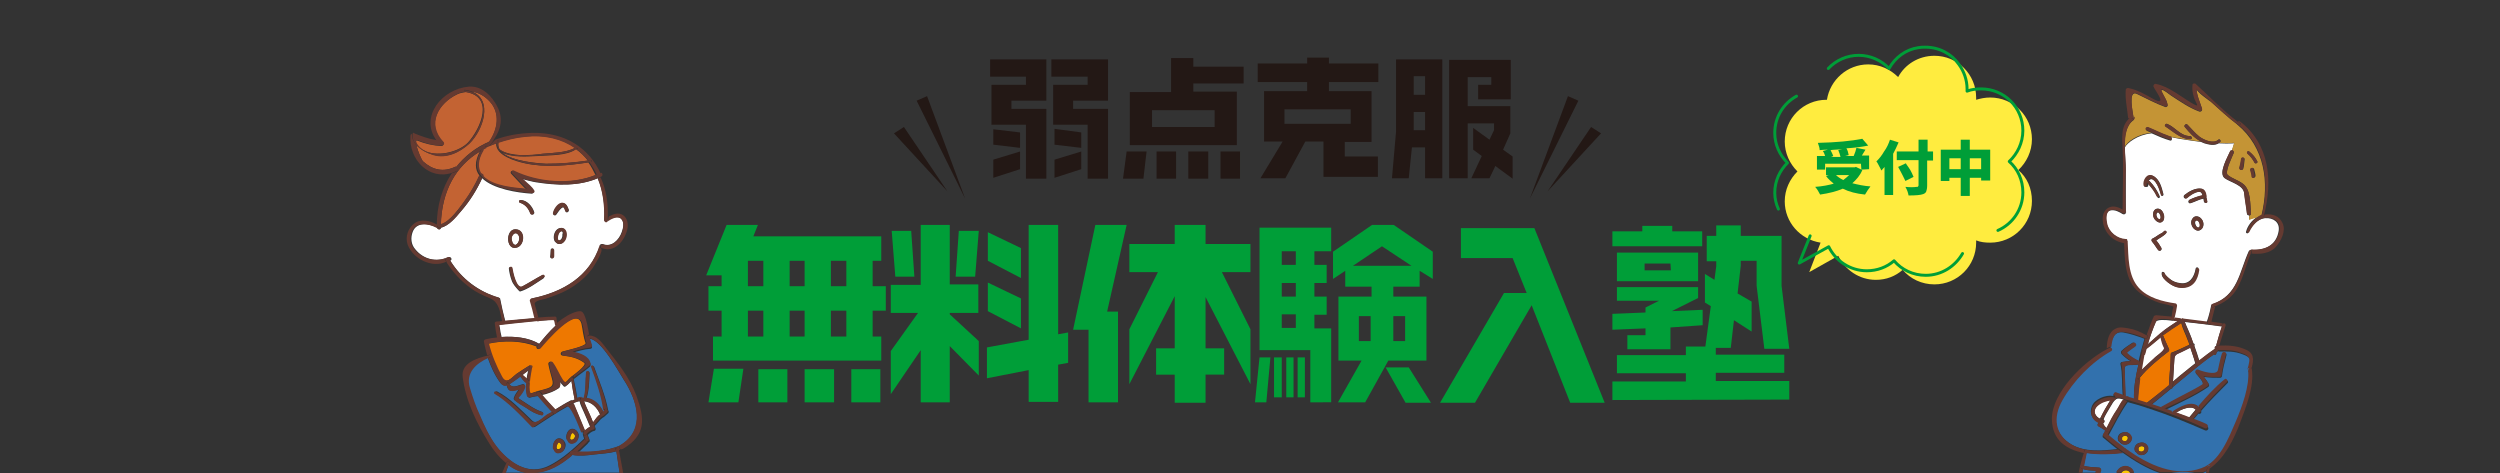 <?xml version="1.0" encoding="utf-8"?>
<!-- Generator: Adobe Illustrator 26.3.1, SVG Export Plug-In . SVG Version: 6.00 Build 0)  -->
<svg version="1.1" id="レイヤー_1" xmlns="http://www.w3.org/2000/svg" xmlns:xlink="http://www.w3.org/1999/xlink" x="0px"
	 y="0px" viewBox="0 0 551.2 104.3" style="enable-background:new 0 0 551.2 104.3;" xml:space="preserve">
<rect x="0" y="0" width="551.2" height="104.3" fill="#333333" stroke="none"/>
<style type="text/css">
	.st0{fill:#009E38;}
	.st1{fill:#231815;}
	.st2{fill:#3271AD;}
	.st3{fill:#C36333;}
	.st4{fill:#FFFFFF;}
	.st5{fill:#EE7800;}
	.st6{fill:#FBC600;}
	.st7{fill:#653A31;}
	.st8{fill:#C49435;}
	.st9{fill:#FFEC3F;}
	.st10{fill:none;stroke:#009E38;stroke-width:0.653;stroke-linecap:round;stroke-linejoin:round;stroke-miterlimit:10;}
</style>
<g>
	<g>
		<path class="st0" d="M192.4,68.5v5.7h1.9v5.3h-37.1v-5.3h1.9v-5.7h-2.9v-5.4h2.9v-2.4h-3.4l4.5-11.1h6.9l-1,2.5h28.2v5.4h-1.9v5.6
			h2.9v5.4H192.4z M162.8,88.7h-6.6l1.2-7.4h6.5L162.8,88.7z M168.3,57.5h-3.4v5.6h3.4V57.5z M168.3,68.5h-3.4v5.7h3.4V68.5z
			 M167.2,88.7v-7.3h6.4v7.3H167.2z M177.4,57.5h-3.3v5.6h3.3V57.5z M177.4,68.5h-3.3v5.7h3.3V68.5z M177.4,88.7v-7.3h6.5v7.3H177.4
			z M186.6,57.5h-3.4v5.6h3.4V57.5z M186.6,68.5h-3.4v5.7h3.4V68.5z M187.7,88.7v-7.3h6.4v7.3H187.7z"/>
		<path class="st0" d="M209.4,76.3v12.4H203V77.2l-6.6,9.7v-9.5l6-8.4h-6v-6.2h6.6V49.6h6.4v13.1h6.3V69h-6.3v0.3l6.4,5.9v7.6
			L209.4,76.3z M197.4,61l-0.8-10.1h4.3l0.7,10.1H197.4z M215,61h-4.3l0.7-10.1h4.4L215,61z M233.3,80.4v8.2h-6.5v-7l-9.2,1.8v-6.8
			l9.2-1.7V49.6h6.5v24.1l2.2-0.4V80L233.3,80.4z M217.8,57.5v-6.3l7.3,3.5v6.6L217.8,57.5z M217.8,68.6v-6.3l7.3,3.5v6.6
			L217.8,68.6z"/>
		<path class="st0" d="M244.1,68.7h2.4v20H240v-16h-3.4l4.9-23.1h6.9L244.1,68.7z M265.8,65.5v11.3h4.1v5.8h-4.1v6.2H259v-6.2h-4.1
			v-5.8h4.1V65.3l-10,19.4V72.6l6.3-12.6H249v-6.2h10v-4.2h6.8v4.2h9.9V60h-6.3l6.3,12.6v12.1L265.8,65.5z"/>
		<path class="st0" d="M279.2,88.7h-2.5l1-9.9h2.4L279.2,88.7z M288.9,88.7V77.2h-11.2v-27h15.8v5.2h-3.7v3h2.7v4h-2.7v3h2.7v4h-2.7
			v3h3.7v16.3H288.9z M280.9,87.6v-8.8h1.7v8.8H280.9z M285.7,55.4h-3.1v3h3.1V55.4z M285.7,62.4h-3.1v3h3.1V62.4z M285.7,69.3h-3.1
			v3h3.1V69.3z M283.6,87.6v-8.8h1.6v8.8H283.6z M286.1,87.6v-8.8h1.6v8.8H286.1z M313,59.7v3.5h-5.8v2.2h7.3v14.1h-8.4l-5.1,9.2h-6
			l5.2-9.2h-5.1V65.4h7.3v-2.2h-5.8v-3.5l-2.7,1.8v-6l8.6-5.9h4.8l8.6,5.9v6L313,59.7z M304.7,54.3l-6.4,4.3h12.9L304.7,54.3z
			 M302.2,69.7h-2.6v5.5h2.6V69.7z M309.9,88.8l-4.4-7.8h5.1l4.9,7.8H309.9z M309.8,69.7h-2.6v5.5h2.6V69.7z"/>
		<path class="st0" d="M346.2,88.8l-8.5-21.5l-12.5,21.5h-7.7l14.1-24.2h5l-3.1-7.7h-11.4v-6.6h16.2l15.5,38.5H346.2z"/>
		<path class="st0" d="M355.5,88.2v-4.1h16.2v-1.8h-15.2v-4h15.2v-1.9h4.3l1.2-8.9l-1.3-0.8v-6.3l2.1,1.3l0.4-3v-1.1h-2.1V52h2.1
			v-2.3h5.4V52h9v11l1.7,13.9H389L387.3,63v-5.5h-3.5v1.1l-0.7,6.1l3.1,1.8v6.6l-3.9-2.5l-0.7,6.1h-3.3v1.5h15.1v4h-15.1V84h16.2
			v4.1L355.5,88.2L355.5,88.2z M355.5,54.3V51h6.6v-1.2h6.6V51h6.6v3.3H355.5z M368.3,72.2V77h-9.5v-3.1h4v-1.5l-7.3,0.3v-3.5
			l7.3-0.3v-1.1l3-1.5h-9.3v-3h17.9v2.4l-5.8,2.9l6.8-0.3v3.4L368.3,72.2z M356.5,62v-6.3h17.9V62H356.5z M368.3,58.1h-5.7v1.5h5.8
			L368.3,58.1L368.3,58.1z"/>
	</g>
	<g>
		<g>
			<g>
				<polygon class="st1" points="345.7,21.2 337.3,43.8 348,22.2 				"/>
				<polygon class="st1" points="350.8,28 341.2,42.2 353,29.4 				"/>
			</g>
			<g>
				<polygon class="st1" points="204.4,21.2 212.8,43.8 202.1,22.2 				"/>
				<polygon class="st1" points="199.3,28 208.9,42.2 197.1,29.4 				"/>
			</g>
		</g>
		<g>
			<path class="st1" d="M226.2,39.4V27.5h-7.6v-8.8h7.6v-1.8h-7.9v-3.8h12.4v9.1H223V24h7.7v15.4H226.2z M219,31.9v-3.4l5.9,0.7v3.4
				L219,31.9z M219,39.2v-4l5.9-1.8v3.9L219,39.2z M239.8,39.4V27.5h-7.6v-8.8h7.6v-1.8h-8v-3.8h12.5v9.1h-7.7V24h7.7v15.4H239.8z
				 M232.5,31.9v-3.5l5.9,0.8v3.4L232.5,31.9z M232.5,39.2v-4l5.9-1.8v3.9L232.5,39.2z"/>
			<path class="st1" d="M252.1,39.4h-4.5l0.8-6h4.4L252.1,39.4z M263.1,18.3v1.9h9.6V32h-23.6V20.3h9.1v-7.5h4.9v1.9h11.1v3.7h-11.1
				V18.3z M267.8,24.3H254V28h13.8V24.3z M255,39.4v-6h4.3v6H255z M262,39.4v-6h4.4v6H262z M269.1,39.4v-6h4.3v6H269.1z"/>
			<path class="st1" d="M291.8,39v-7.8h-4l-4.4,8.1h-5.5l4.9-8.1h-4.1V20.1h9.5v-2h-10.9V14h10.9v-1.3h4.8V14h10.9v4.1H293v2h9.4
				v11.2h-5.9v3.2h7.3V39H291.8z M297.8,24.1h-14.6v3.2h14.6V24.1z"/>
			<path class="st1" d="M314.2,39.3v-6.8h-2.9l-0.7,6.8h-3.7l0.9-10.3V13.1H318v26.2C318,39.3,314.2,39.3,314.2,39.3z M314.2,16.8
				h-2.5v4.1h2.5V16.8z M314.2,24.7h-2.5v4h2.5V24.7z M329.7,36.6l-1.3,2.7h-4l2.3-4.9l-1.9-1.4v-4.8l3.6,2.6l1-2.1v-1.5h-5.8v12.1
				h-4.1V13.2h13.6v8.7h-7.2v-3.2h2.9V17h-5.2v6.4h9.4v6l-1.6,3.6l2.1,1.5v4.9L329.7,36.6z"/>
		</g>
	</g>
	<g>
		<path class="st2" d="M131.1,100.2c-1.6,0.2-3.2,0.4-4.9,0.1c-2.5,2.1-5.2,3.8-8.5,3.9h18.9c-0.2-1.6-0.5-3.2-0.7-4.7
			C134.3,100,132.7,100,131.1,100.2z"/>
		<path class="st2" d="M112.1,102.5c-0.2,0.6-0.4,1.1-0.6,1.7h5.3c-0.2,0-0.5,0-0.7,0C114.7,104.1,113.3,103.4,112.1,102.5z"/>
		<path class="st2" d="M128.5,95.5c-0.9-2.4-2.5-6.4-3.3-5.9c-2.5,1.4-4.8,2.9-7.2,4.5c-0.2,0.1-0.4,0.1-0.5,0
			c-2.4-2.5-5.2-5.5-8.2-7.3c-0.3-0.2,0-0.6,0.3-0.5c2.8,1.4,5.4,4.2,7.7,6.4c1.1,1.1,2.4-0.7,3.7-1.4c0.3-0.2,0.6-0.4,0.9-0.5
			c-1.1-1.1-2.1-2.3-3.1-3.5c-0.7,0.1-1.4,0.2-2,0.4c-0.2,0-0.3-0.1-0.4-0.2c-0.4-0.9-0.4-2-0.2-3c-0.8-0.5-1.1-1-1.5-1.5
			c-0.8,0.6-1.6,1.2-2.4,1.7c0.7,1,1.8,0.3,2.9,0c0.4-0.1,0.6,0.3,0.5,0.6c-0.2,0.7-0.6,1.3-1,1.8c-0.5,0.6-0.7,0.5-0.1,0.9
			c1.6,1,3.1,2.2,4.9,2.8c0.4,0.1,0.3,0.8-0.2,0.7c-1.2-0.2-2.3-0.9-3.3-1.6c-0.8-0.6-1.8-1.1-2.6-1.7c-0.1-0.1-0.2-0.3-0.1-0.5
			c0.2-0.7,0.7-1.3,1.1-1.9c-0.6,0.2-1.3,0.4-1.9,0.3c-0.5-0.1-0.7-0.7-0.8-1.2c-0.5,0.2-1,0-1.4-0.5c-1.2-1.6-2.1-3.6-2.8-5.6
			c-2.7,1.1-5.1,3.3-4.1,6.6c0.6,2,1.3,4.1,2.2,6c1.1,2.4,2.2,4.8,3.7,6.9c2.8,3.6,7.1,6.8,11.9,4.3c2.9-1.5,5.2-3.6,7.5-5.8
			l0.1-0.1c-0.1-0.2-0.2-0.5-0.3-0.9C128.5,95.8,128.5,95.6,128.5,95.5z M123.5,99.8c-0.7,0.2-1.1-0.2-1.3-0.7
			c-0.1-0.1-0.1-0.1-0.2-0.3c-0.2-0.7,0.2-1.8,0.9-2.1c0.8-0.3,1.6,0.4,1.8,1.2C124.8,98.7,124.3,99.6,123.5,99.8z M126.4,97.7
			c-0.7,0.2-1.1-0.2-1.3-0.7c-0.1-0.1-0.1-0.1-0.2-0.3c-0.2-0.7,0.2-1.8,0.9-2.1c0.8-0.3,1.6,0.4,1.8,1.2
			C127.7,96.6,127.2,97.5,126.4,97.7z"/>
		<path class="st3" d="M97.7,31.4c0.3,0.3,0,0.8-0.4,0.8c-1.8-0.1-3.6-0.5-5.3-1.2c-0.2-0.2-0.3,0.1-0.3,0.5c0.5,0.7,1.2,1.4,2,1.8
			c0.1,0,0.1,0,0.2,0.1c2.9,1.2,7.4,0,9.3-2c2.8-3.1,5.8-10.1-0.5-11.1c-0.6,0.1-1.3,0.2-1.9,0.5C96.6,22.8,93.9,27.4,97.7,31.4z"/>
		<path class="st2" d="M136.8,98.2L136.8,98.2c5.7-3.4,3.8-9.8,0.7-14.5c-1.1-1.7-4.9-8.8-7.5-9c0.1,0.6,0.3,1.1,0.5,1.6
			c0.1,0.2,0,0.6-0.3,0.6c-1.4,0.1-2.7,0.5-4,0.9c1.7,0.3,3.7,1,4,2.6c0,0.1,0,0.3-0.1,0.4c-1.1,1-2.4,1.8-3.6,2.8
			c0.3,1.4,0.6,2.8,0.8,4.3c0.3-0.1,0.6-0.2,1-0.2c0.1,0,0.3,0.1,0.3,0.2c0.1,0,0.1,0,0.2,0c0-0.1-0.1-0.1,0-0.2
			c0.5-1.8,0.2-3.7,0.5-5.5c0.1-0.5,0.7-0.4,0.7,0.1c-0.1,1.9-0.1,3.8-0.7,5.6l0,0c1.7,0.1,3.1,1.5,3.7,3c0.1-0.1,0.1-0.1,0.2-0.2
			l0,0c-0.4-3.2-1.6-6.6-2.7-9.6c-0.1-0.3,0.4-0.5,0.5-0.2c1.1,3.1,2.5,6.3,3.1,9.6c0.1,0.1,0.2,0.4,0,0.6c-0.3,0.3-0.6,0.5-0.9,0.8
			c0,0.1-0.1,0.1-0.2,0.1c-0.2,0.2-0.4,0.3-0.6,0.5c-0.4,0.4-0.8,1-1.3,1.4c0.1,0.2,0.1,0.3,0.2,0.5c0.1,0.2,0,0.6-0.3,0.6
			c-0.5,0.1-1,0.5-1.4,0.9c0.1,0.4,0.3,0.7,0.4,1.1c0.1,0.3-0.1,0.5-0.3,0.6c0,0.1-0.1,0.1-0.1,0.2c-0.7,0.7-1.5,1.4-2.2,2.1
			C130.2,99.7,134.1,99.4,136.8,98.2z"/>
		<path class="st3" d="M108,22.4c-1.1-1.2-2.5-2-3.9-2.2c4.6,1.8,2.5,8.4-0.6,11.4c-2.1,2-5.1,3.4-8,2.5c-1.3-0.3-2.8-1.1-3.7-2.1
			c0.3,1.3,1.2,3.4,1.5,3.6c2.1,1.9,4.5,2.4,7,1.2c0.1-0.1,0.2-0.1,0.3,0c1.9-2.4,4.3-4.3,7.3-5.6C109.7,28.6,110.4,25,108,22.4z"/>
		<path class="st3" d="M91.7,31.5v0.1c0.5,0.8,1.2,1.4,2.1,1.8c-0.1,0-0.1,0-0.2-0.1C93,32.9,92.3,32.2,91.7,31.5z"/>
		<path class="st4" d="M125.8,88.3c0.1-0.1,0.3,0,0.4,0c0.2-0.1,0.3-0.2,0.5-0.2c-0.3-1.4-0.5-2.7-0.7-4.1c-0.2,0.2-0.3,0.3-0.5,0.5
			c-0.2,0.2-0.5,0.5-0.8,0.7c-0.1,0.1-0.3,0.1-0.4,0c-0.3-0.3-0.6-0.7-0.9-1c0.1,0.7,0.1,1.2-0.2,1.4c-1,0.7-2.3,1.2-3.7,1.5
			c1,1.1,1.9,2.2,2.9,3.2C123.5,89.6,124.6,88.9,125.8,88.3z"/>
		<path class="st4" d="M117.3,65.8c6.8-1.4,12.7-4.8,15-11.7c0.1-0.2,0.2-0.3,0.4-0.3h0.1c0,0,0,0,0.1,0l0,0
			c1.9,0.8,3.6-0.9,4.2-2.7c0.3-0.8,0.6-2.2-0.2-2.9c-0.8-0.8-2.2,0-3,0.5c-0.1,0-0.1,0.1-0.2,0.1l0,0h-0.1c0,0,0,0-0.1,0
			c-0.1,0-0.2-0.1-0.2-0.2l0,0l-0.1-0.1c0-0.1,0-0.2,0-0.2c0.2-3.3-0.3-6.4-1.4-9c-4.3,1.8-9.1,1.6-13.6,0.9c-0.7-0.1-2.2-0.5-3-0.7
			c-0.2-0.1-0.3-0.1-0.4-0.2c0.2,0.1,0.4,0.3,0.6,0.5c0.8,0.8,1.7,1.3,2.2,2.3c0.2,0.3-0.1,0.6-0.4,0.6c-3.1-0.2-8.4-1-10.9-3.4
			c-1.2,2.6-2.7,5-4.6,7.2c-1.2,1.3-2.7,3.3-4.5,3.7l0,0c0,0.5-0.7,0.5-0.8,0c-1.7-0.9-4.5-1.4-5.4,0.9c-0.5,1.3-0.4,2.8,0.6,3.9
			c1.8,2.2,4.7,2.9,7.3,1.7c0.4-0.2,0.9,0.4,0.5,0.7c0,0-0.1,0-0.1,0.1c2.5,4,6.2,6.8,10.8,8.2c0.1,0,0.2,0.1,0.2,0.3
			c0.3,1.6,0.7,3.2,1.1,4.8c2.2-0.2,4.5-0.5,6.7-0.6c-0.4-1.3-0.7-2.5-1-3.8C116.9,66.1,117.1,65.8,117.3,65.8z M124.3,53.3
			c-0.5,0.6-1.3,0.7-1.8,0.1c-0.1,0-0.1-0.1-0.2-0.2c-0.4-0.7-0.2-1.9,0.4-2.5c0.5-0.5,1.4-0.7,1.8,0
			C125.1,51.4,124.9,52.6,124.3,53.3z M123.9,44.8c0.9-0.1,1.2,0.7,1.5,1.4c0.2,0.5-0.6,0.9-0.7,0.4c-0.2-0.5-0.3-1.2-0.9-0.7
			c-0.5,0.4-0.8,1-1.2,1.5c-0.2,0.2-0.6,0.1-0.6-0.2C122,46.3,123,45,123.9,44.8z M121.4,55.1c0.1-0.5,0.8-0.4,0.7,0.1
			c0,0.4,0,0.9,0,1.3c0,0.6-0.9,0.6-0.8,0C121.4,56.1,121.4,55.6,121.4,55.1z M114.8,44.1c1.4,0,2.6,1.4,3,2.7
			c0.1,0.5-0.6,0.7-0.8,0.3c-0.5-1.1-1.1-2-2.3-2.4C114.3,44.6,114.4,44.1,114.8,44.1z M114,50.6c1.9,0.4,1.6,3.6-0.1,4l0,0
			C111.4,55.3,111.4,50,114,50.6z M114.3,64c-0.6-0.7-1.2-1.3-1.5-2.2c-0.3-0.8-0.5-1.7-0.6-2.5c-0.1-0.5,0.6-0.6,0.7-0.1
			c0.2,0.8,0.9,4.7,2.2,4c1.5-0.8,2.9-1.7,4.4-2.5c0.4-0.2,0.7,0.4,0.3,0.7c-1.6,1-3.4,2.4-5.2,2.9C114.6,64.2,114.4,64.1,114.3,64z
			"/>
		<path class="st4" d="M122.5,71.8L122.5,71.8c-0.3-1.3,0-1.4-1.1-1.3c-0.8,0.1-1.7,0.2-2.5,0.2c-0.1,0.1-0.3,0.1-0.4,0
			c-1.6,0.2-3.3,0.3-4.9,0.5c-1.2,0.1-2.3,0.2-3.5,0.4c0,0.2,0,0.4,0.1,0.6c0.1,0.7,0.2,1.4,0.4,2.1c2.9-0.2,5.9,0.1,8.3,1.5
			C119.8,74.6,121.1,73.1,122.5,71.8z"/>
		<path class="st4" d="M130.1,94.1c-0.5-1.2-1-2.4-1.5-3.5c-0.3-0.7-0.7-1.4-0.8-2.1c-0.5,0-0.9,0.2-1.4,0.4c0.9,2,1.7,4,2.5,6
			C129.4,94.6,129.7,94.3,130.1,94.1z"/>
		<path class="st3" d="M110.1,32.8c0.1,0.1,0.2,0.2,0.3,0.3c1.1,0.7,2.8,1,4.4,1.1c0.1,0,0.1,0,0.2,0c1.7,0,3.3-0.1,4.6-0.3
			c2.2-0.2,5.1-0.2,7.2-1.3c-2.8-2-6.6-3-11.1-2.5c-2.1,0.2-4,0.7-5.8,1.3C109.8,32,109.9,32.4,110.1,32.8z"/>
		<path class="st3" d="M102.4,44.4c1.3-1.8,2.4-3.7,3.3-5.7c-1-1.3-1.1-3,0.1-5.3c-5.3,3.2-8.4,8.7-8.6,16.1
			C99.3,48.8,101.2,45.9,102.4,44.4z"/>
		<path class="st3" d="M106.4,33.3c-1.2,2.2-1.2,3.8-0.5,5c0.3-0.1,0.7,0.1,0.6,0.5c0,0,0,0.1-0.1,0.1c2.2,2.3,7.3,2.6,9.6,2.8
			c-0.2,0-2.6-2.7-3.3-3.4c-0.3-0.3,0.1-0.8,0.4-0.6c5.3,2.6,12.6,3.2,18.2,0.9c-0.5-1-1-2-1.6-2.8c-4.5,0.7-9.5,1.2-14,0.2
			c-1.9-0.4-6.5-1.7-6.3-4.4c-0.6,0.2-1.2,0.5-1.8,0.7l-0.1,0.1c-0.1,0.1-0.2,0.1-0.3,0.1c-0.3,0.2-0.6,0.3-0.9,0.5
			C106.5,33.1,106.5,33.2,106.4,33.3z"/>
		<path class="st3" d="M115,34.2c-0.1,0-0.1,0-0.2,0C114.9,34.2,114.9,34.2,115,34.2z"/>
		<path class="st3" d="M110.8,33.7c2.3,1.9,7.9,2.3,9.6,2.4c3.1,0,6.1-0.2,9.2-0.7c-0.7-0.9-1.6-1.8-2.6-2.5
			c-2.1,1.5-5.9,1.3-8.4,1.5C116.3,34.5,113.1,34.8,110.8,33.7z"/>
		<path class="st3" d="M110.4,33.2c-0.1-0.1-0.2-0.2-0.3-0.3C110.2,32.9,110.2,33,110.4,33.2C110.3,33.2,110.3,33.2,110.4,33.2
			L110.4,33.2z"/>
		<path class="st4" d="M131.8,91.8c0.1-0.2,0.3-0.3,0.5-0.4c-0.6-1.5-1.9-2.8-3.5-2.9c0.3,0.9,0.8,1.9,1.2,2.8
			c0.3,0.6,0.5,1.3,0.8,1.9C131.1,92.7,131.4,92.2,131.8,91.8z"/>
		<path class="st5" d="M117.1,86.7c0.8-0.3,1.9-0.6,2.7-0.8c1.7-0.5,2.4-0.7,1.9-2.4c-0.3-1.1-0.6-2.1-0.8-3.2
			c-0.1-0.4,0.5-0.8,0.8-0.4c0.9,1.2,1.4,2.6,2.2,3.8c0.8,1.2,1,0.2,2-0.6c0.4-0.3,3.6-2.6,2.9-3.1c-1.5-1.1-3-1.4-4.8-1.6
			c-0.5-0.1-0.5-0.7,0-0.9c0.7-0.2,5.4-1.2,5.1-1.9c-0.5-1.3-0.6-2.8-0.9-4.2c-1.1-4.2-8.1,4.1-9.2,5.4c-0.3,0.4-0.9,0-0.7-0.4
			c-3.3-1.3-7.2-1.4-10.7-0.6c0.6,2.5,1.6,5.1,2.9,7.3c1.1,1.9,2.2,0.2,3.4-0.7c0.9-0.6,1.8-1.2,2.8-1.8c0.3-0.2,0.7,0.3,0.4,0.6
			l0,0C117,82.1,116.1,87.1,117.1,86.7z"/>
		<path class="st4" d="M123.9,51c-0.2-0.1-0.6,0.2-0.7,0.4c-0.2,0.4-0.4,1-0.2,1.5l0,0c0.3,0.3,0.8-0.1,0.9-0.5
			c0.1-0.2,0.1-0.5,0.1-0.8C124.1,51.5,124.1,51.1,123.9,51z"/>
		<path class="st4" d="M113.7,54c0.8-0.4,1.1-1.8,0.4-2.4c-0.6-0.6-1.3,0.3-1.3,0.9C112.8,53,113,54,113.7,54z"/>
		<path class="st4" d="M116.5,81.7c-0.4,0.3-0.9,0.6-1.3,1c0.3,0.2,0.6,0.5,0.9,0.8C116.2,82.8,116.3,82.2,116.5,81.7z"/>
		<path class="st6" d="M126.7,95.8c-0.2-0.3-0.5-0.6-0.7-0.2c-0.2,0.3-0.3,0.6-0.3,1c0,0.1,0,0.1,0,0.1
			C126,97.4,127.1,96.5,126.7,95.8z"/>
		<path class="st6" d="M123.7,97.9c-0.2-0.3-0.5-0.6-0.7-0.2c-0.2,0.3-0.3,0.6-0.3,1c0,0.1,0,0.1,0,0.1
			C123.1,99.5,124.1,98.6,123.7,97.9z"/>
		<path class="st7" d="M132.6,53.8c-0.2,0-0.3,0.1-0.4,0.3c-2.2,6.9-8.1,10.3-15,11.7c-0.2,0-0.4,0.3-0.4,0.5c0.4,1.3,0.7,2.5,1,3.8
			c0.3,0,0.6,0,0.9-0.1c-0.3-1-0.5-2-0.8-2.9c-0.2-0.9,2.2-1.1,2.6-1.3c2.1-0.7,4.2-1.5,6.1-2.8c1.6-1.1,2.9-2.3,4-3.8
			c0.3-0.5,2.8-4.2,1.8-4.5C132.1,54.5,132.3,53.9,132.6,53.8z"/>
		<path class="st7" d="M132.8,53.8L132.8,53.8L132.8,53.8L132.8,53.8z"/>
		<path class="st7" d="M118.8,70.8L118.8,70.8c-0.2,0-0.3,0-0.4,0C118.5,70.9,118.7,70.9,118.8,70.8z"/>
		<path class="st7" d="M133.6,48.9C133.6,48.9,133.5,48.9,133.6,48.9C133.5,48.9,133.6,48.9,133.6,48.9z"/>
		<path class="st7" d="M133.3,48.7L133.3,48.7L133.3,48.7z"/>
		<path class="st7" d="M133.2,48.6c0-0.1,0-0.1,0-0.2c0,0,0,0,0-0.1C133.2,48.4,133.2,48.5,133.2,48.6z"/>
		<path class="st7" d="M133.7,48.9L133.7,48.9L133.7,48.9z"/>
		<path class="st7" d="M134.1,48.5c0,0.1-0.1,0.2-0.1,0.3c0.7-0.5,2.2-1.3,3-0.5c0.7,0.7,0.4,2.1,0.2,2.9c-0.6,1.7-2.3,3.4-4.2,2.7
			h-0.1h-0.1c-0.4,0.1-0.5,0.7-0.1,0.8c2.8,1.1,5-1.6,5.6-4.1c0.3-1.2,0-2.6-1-3.2c-0.9-0.6-2.1-0.2-3,0.3
			C134.1,47.9,134.1,48.2,134.1,48.5z"/>
		<path class="st7" d="M132.4,39.1c-0.2,0.1-0.4,0.2-0.6,0.3c1.1,2.7,1.5,5.7,1.4,9c0,0,0,0,0,0.1s0,0.1,0,0.2c0,0,0,0.1,0.1,0.1
			l0,0c0.1,0.1,0.1,0.1,0.2,0.2c0,0,0,0,0.1,0h0.1l0,0c0.1,0,0.1,0,0.2-0.1s0.1-0.1,0.1-0.3c0-0.3,0-0.5,0-0.8
			C134.1,44.6,133.6,41.6,132.4,39.1C132.6,39,132.5,39,132.4,39.1z"/>
		<path class="st7" d="M96.7,49.6c0.2,0,0.3-0.1,0.5-0.1c0.2-7.4,3.3-12.9,8.6-16.1c0.1-0.1,0.1-0.2,0.2-0.3c0.1-0.2,0.3-0.1,0.4,0
			c0.3-0.2,0.6-0.3,0.9-0.5c-0.2-0.1-0.3-0.3-0.2-0.4c0.3-0.3,0.5-0.6,0.7-0.9c-2.9,1.3-5.4,3.2-7.3,5.6c0.4,0.1,0.5,0.7,0.1,0.9
			c-0.3,0.2-0.7,0.3-1,0.4c-2.1,3.2-3.3,7.1-3.3,11.6l0.1,0.1C96.5,49.7,96.6,49.6,96.7,49.6z"/>
		<path class="st7" d="M97.2,50.2L97.2,50.2c-0.1,0-0.1,0-0.2,0c-0.1,0.1-0.2,0.2-0.4,0.1c-0.1,0-0.2-0.1-0.3-0.1
			C96.5,50.7,97.2,50.7,97.2,50.2z"/>
		<path class="st7" d="M107.8,32.3c0.6-0.3,1.2-0.5,1.8-0.7c0-0.2,0.1-0.4,0.1-0.6c0.1-0.2,0.3-0.1,0.3,0.1c0,0.1-0.1,0.2-0.1,0.4
			c1.8-0.6,3.7-1.1,5.8-1.3c4.5-0.5,8.2,0.5,11.1,2.5c0.1-0.1,0.3-0.1,0.4-0.2c0.1-0.1,0.3,0.1,0.2,0.2c-0.1,0.1-0.2,0.1-0.3,0.2
			c1,0.7,1.8,1.6,2.6,2.5c0.2,0,0.4,0,0.6-0.1c0.3,0,0.3,0.4,0.1,0.4c-0.1,0-0.3,0-0.4,0.1c0.6,0.9,1.2,1.8,1.6,2.8
			c0.2-0.1,0.4-0.2,0.6-0.2c0.1,0,0.2,0,0.3,0c-2.5-5.6-7.7-9.3-15.3-9.1c-2.9,0.1-5.6,0.6-8,1.5C108.7,31.3,108.2,31.8,107.8,32.3z
			"/>
		<path class="st7" d="M98.9,57.2c0.1,0.1,0.1,0.2,0.2,0.3c0,0,0.1,0,0.1-0.1c0.4-0.3,0-0.9-0.5-0.7c-2.5,1.2-5.5,0.5-7.3-1.7
			c-1-1.1-1.1-2.6-0.6-3.9c0.9-2.3,3.7-1.8,5.4-0.9c0.1,0,0.2,0.1,0.3,0.1c0.2,0.1,0.3,0,0.4-0.1h-0.1c-0.4,0-0.5-0.4-0.4-0.6
			l-0.1-0.1c-1.5-0.9-3.6-1.3-5-0.2s-2,3-1.4,4.7c1.2,3.1,5.4,5.2,8.5,3.7c-0.1-0.1-0.2-0.2-0.2-0.4C97.9,57.1,98.7,56.7,98.9,57.2z
			"/>
		<path class="st7" d="M114.6,44.7c1.2,0.4,1.9,1.2,2.3,2.4c0.2,0.4,1,0.2,0.8-0.3c-0.4-1.3-1.6-2.6-3-2.7
			C114.4,44.1,114.3,44.6,114.6,44.7z"/>
		<path class="st7" d="M122.5,47.3c0.4-0.5,0.7-1,1.2-1.5c0.6-0.5,0.7,0.2,0.9,0.7c0.2,0.5,0.9,0.1,0.7-0.4
			c-0.2-0.7-0.6-1.5-1.5-1.4s-1.8,1.5-1.9,2.3C121.9,47.4,122.3,47.5,122.5,47.3z"/>
		<path class="st7" d="M113.9,54.6L113.9,54.6c1.8-0.5,2-3.6,0.2-4C111.4,50,111.4,55.3,113.9,54.6z M112.8,52.5
			c0.1-0.6,0.7-1.4,1.3-0.9c0.7,0.6,0.4,2-0.4,2.4C113,54,112.8,53,112.8,52.5z"/>
		<path class="st7" d="M122.8,50.7c-0.6,0.6-0.8,1.8-0.4,2.5c0,0.1,0.1,0.1,0.2,0.2c0.4,0.6,1.3,0.5,1.8-0.1
			c0.6-0.6,0.8-1.9,0.3-2.6C124.2,50,123.3,50.2,122.8,50.7z M123.1,52.9L123.1,52.9c-0.2-0.5,0-1.1,0.2-1.5
			c0.1-0.2,0.4-0.5,0.7-0.4c0.2,0.1,0.2,0.4,0.2,0.6c0,0.3,0,0.5-0.1,0.8C123.9,52.8,123.4,53.2,123.1,52.9z"/>
		<path class="st7" d="M122.2,56.5c0-0.4,0-0.9,0-1.3c0-0.5-0.7-0.5-0.7-0.1c-0.1,0.5-0.1,0.9-0.1,1.4
			C121.3,57.2,122.2,57.1,122.2,56.5z"/>
		<path class="st7" d="M119.6,60.6c-1.5,0.8-2.9,1.7-4.4,2.5c-1.3,0.7-2.1-3.2-2.2-4c-0.1-0.5-0.8-0.3-0.7,0.1
			c0.2,0.9,0.3,1.7,0.6,2.5c0.3,0.9,0.9,1.5,1.5,2.2c0.1,0.1,0.2,0.2,0.4,0.1c1.9-0.4,3.6-1.8,5.2-2.9C120.3,61,120,60.4,119.6,60.6
			z"/>
		<path class="st7" d="M101.7,46.5c1.9-2.2,3.4-4.6,4.6-7.2c-0.2-0.2-0.4-0.4-0.6-0.7c-0.9,2-2,3.9-3.3,5.7
			c-1.1,1.6-3.1,4.5-5.2,5.1c-0.2,0.1-0.3,0.1-0.5,0.1c-0.1,0-0.2,0.1-0.2,0.1c-0.1,0.2,0,0.6,0.4,0.6H97c0.1,0,0.1,0,0.2,0
			C99,49.8,100.6,47.9,101.7,46.5z"/>
		<path class="st7" d="M106,38.3c0.1,0.2,0.3,0.4,0.5,0.6c0,0,0-0.1,0.1-0.1C106.7,38.4,106.3,38.2,106,38.3z"/>
		<path class="st7" d="M132.1,38.3c-0.2,0.1-0.4,0.2-0.6,0.2c-5.5,2.3-12.9,1.7-18.2-0.9c-0.4-0.2-0.7,0.4-0.4,0.6
			c0.7,0.7,3.1,3.4,3.3,3.4c-2.3-0.2-7.5-0.5-9.6-2.8c-0.2-0.2-0.4-0.4-0.5-0.6c-0.7-1.2-0.8-2.8,0.5-5c0.1-0.1,0-0.2,0-0.3
			c-0.1-0.1-0.3-0.2-0.4,0c-0.1,0.1-0.1,0.2-0.2,0.3c-1.2,2.3-1.1,4-0.1,5.3c0.2,0.2,0.4,0.5,0.6,0.7c2.5,2.4,7.8,3.1,10.9,3.4
			c0.3,0,0.6-0.3,0.4-0.6c-0.5-0.9-1.4-1.5-2.2-2.3c-0.2-0.2-0.4-0.4-0.6-0.5c0.1,0.1,0.2,0.1,0.4,0.2c0.7,0.3,2.2,0.6,3,0.7
			c4.5,0.8,9.3,1,13.6-0.9c0.2-0.1,0.4-0.2,0.6-0.3c0.1,0,0.1-0.1,0.2-0.2c0.1-0.2,0-0.6-0.3-0.6C132.3,38.3,132.2,38.3,132.1,38.3z
			"/>
		<path class="st7" d="M115.9,36c4.5,1,9.5,0.5,14-0.2c0.1,0,0.3,0,0.4-0.1c0.3,0,0.2-0.4-0.1-0.4c-0.2,0-0.4,0.1-0.6,0.1
			c-3.1,0.4-6.1,0.7-9.2,0.7c-1.6,0-7.3-0.5-9.6-2.4c-0.2-0.1-0.4-0.2-0.6-0.3c-0.1-0.1,0-0.2,0.1-0.2c-0.1-0.1-0.2-0.2-0.2-0.3
			c-0.2-0.4-0.3-0.9-0.2-1.4c0-0.1,0.1-0.2,0.1-0.4c0.1-0.2-0.2-0.3-0.3-0.1c-0.1,0.2-0.1,0.4-0.1,0.6C109.3,34.2,114,35.5,115.9,36
			z"/>
		<path class="st7" d="M115,34.2c-0.1,0-0.1,0-0.2,0c-1.7,0-3.3-0.3-4.4-1.1l0,0l0,0c-0.1,0-0.2,0.1-0.1,0.2
			c0.2,0.1,0.4,0.2,0.6,0.3c2.3,1.2,5.5,0.8,7.8,0.7c2.4-0.2,6.2,0,8.4-1.5c0.1-0.1,0.2-0.1,0.3-0.2c0.1-0.1,0-0.3-0.2-0.2
			c-0.1,0.1-0.3,0.1-0.4,0.2c-2,1.1-5,1.1-7.2,1.3C118.3,34.1,116.7,34.3,115,34.2z"/>
		<path class="st7" d="M91.8,31.6v-0.1c-0.1-0.4,0-0.7,0.3-0.6c1.7,0.7,3.5,1.2,5.3,1.2c0.4,0,0.7-0.5,0.4-0.8
			c-3.8-4-1.1-8.5,3.1-10.6c0.6-0.3,1.3-0.5,1.9-0.5c-0.1,0-0.2,0-0.3-0.1c-0.2,0-0.2-0.4,0-0.3c0.6,0.1,1.1,0.2,1.6,0.4
			c1.5,0.2,2.8,1,3.9,2.2c2.3,2.6,1.7,6.1-0.1,8.7c-0.2,0.3-0.5,0.6-0.7,0.9c-0.2,0.2,0,0.4,0.2,0.4c0.1,0,0.2,0,0.3-0.1l0.1-0.1
			c0.5-0.5,0.9-1,1.2-1.6c1.4-2.1,2-4.4,0.7-7c-1.2-2.4-3.4-4.7-6.3-4.5c-6,0.5-10.9,6.7-7.2,11.8c-1.8-0.3-3.4-0.9-5.1-1.6l0,0
			C91.2,30.3,91.4,31,91.8,31.6z"/>
		<path class="st7" d="M100.7,37.7c0.4-0.2,0.3-0.8-0.1-0.9c-0.1,0-0.2,0-0.3,0c-2.6,1.2-4.9,0.7-7-1.2c-0.3-0.2-1.2-2.3-1.5-3.6
			c-0.6-0.7-1-1.5-1-2.5c-0.2,0.1-0.3,0.2-0.3,0.4c-0.4,5.3,4.1,9.9,9.2,8.2C100,38,100.4,37.8,100.7,37.7z"/>
		<path class="st7" d="M91.8,32c0.9,1,2.4,1.8,3.7,2.2c2.9,0.9,5.9-0.6,8-2.5c3.1-3,5.2-9.6,0.6-11.4c-0.5-0.2-1-0.3-1.6-0.4
			c-0.2,0-0.2,0.3,0,0.3c0.1,0,0.2,0,0.3,0.1c6.3,1.1,3.3,8.1,0.5,11.1c-1.9,2.1-6.4,3.2-9.3,2c-0.9-0.4-1.6-0.9-2.1-1.8
			c-0.4-0.6-0.6-1.3-0.6-2.2l0,0c0-0.2-0.3-0.1-0.3,0l0,0C90.8,30.4,91.2,31.3,91.8,32z"/>
		<path class="st7" d="M111.3,70.7c-0.4-1.6-0.8-3.2-1.1-4.8c0-0.1-0.1-0.2-0.2-0.3c-4.6-1.3-8.3-4.1-10.8-8.2
			c-0.1-0.1-0.1-0.2-0.2-0.3c-0.3-0.5-1-0.1-0.7,0.4c0.1,0.1,0.2,0.2,0.2,0.4c1.4,2.2,3.1,4,5.1,5.5c1.3,1,2.8,1.7,4.3,2.3
			c2.2,0.9,2.3,3,2.8,5.1C110.9,70.8,111.1,70.7,111.3,70.7z"/>
		<path class="st7" d="M110.5,74.4c-0.2-0.7-0.3-1.4-0.4-2.1c0-0.2,0-0.4-0.1-0.6c1.2-0.1,2.3-0.3,3.5-0.4c1.6-0.2,3.3-0.3,4.9-0.5
			c0.1,0,0.3,0,0.4,0l0,0c0.8-0.1,1.7-0.2,2.5-0.2c1.2-0.1,0.8,0,1.1,1.2l0,0c0.2-0.1,0.3-0.3,0.5-0.4c-0.1-0.4-0.2-0.9-0.2-1.3
			c0-0.1-0.1-0.3-0.3-0.3c-1.2,0-2.4,0.1-3.6,0.2c-0.3,0-0.6,0-0.9,0.1c-2.2,0.2-4.5,0.4-6.7,0.6c-0.2,0-0.4,0-0.6,0.1
			c-0.4,0-0.8,0.1-1.2,0.1c-0.2,0-0.4,0.3-0.3,0.5c0.1,1,0.3,2.1,0.5,3.1C109.9,74.5,110.2,74.4,110.5,74.4z"/>
		<path class="st7" d="M108,78.2c0.3-0.1,0.4,0.4,0.2,0.5c-0.2,0.1-0.4,0.2-0.6,0.2c0.7,2,1.7,4,2.8,5.6c0.4,0.5,0.8,0.7,1.4,0.5
			c0-0.1-0.1-0.2-0.1-0.3c-0.1-0.3,0.3-0.6,0.5-0.2c0,0.1,0.1,0.1,0.2,0.2c0.8-0.5,1.6-1.1,2.4-1.7c-0.1-0.1-0.2-0.3-0.3-0.4
			c-0.2-0.3,0.2-0.5,0.4-0.3c0.1,0.1,0.3,0.2,0.4,0.3c0.4-0.3,0.9-0.7,1.3-1c0.1-0.3,0.2-0.6,0.2-0.9c0.1-0.3,0.6-0.1,0.5,0.2
			c0,0,0,0.1,0,0.2l0,0c0.3-0.2,0-0.8-0.4-0.6c-0.9,0.6-1.9,1.2-2.8,1.8c-1.2,0.9-2.4,2.6-3.4,0.7c-1.2-2.2-2.3-4.8-2.9-7.3
			c3.5-0.7,7.4-0.7,10.7,0.6v-0.1c0.1-0.1,0.2-0.3,0.3-0.4c-2.4-1.4-5.5-1.7-8.3-1.5c-0.3,0-0.6,0-0.9,0.1c-0.9,0.1-1.7,0.2-2.5,0.4
			c-0.3,0.1-0.5,0.3-0.4,0.6c0.2,0.9,0.4,1.9,0.7,2.9C107.6,78.3,107.8,78.2,108,78.2z"/>
		<path class="st7" d="M122.5,71.8c-1.4,1.3-2.6,2.8-3.7,4.1c-0.1,0.1-0.2,0.3-0.3,0.4v0.1c-0.2,0.4,0.4,0.7,0.7,0.4
			c1.1-1.3,8.1-9.6,9.2-5.4c0.4,1.4,0.4,2.8,0.9,4.2c0.3,0.7-4.5,1.7-5.1,1.9c-0.4,0.1-0.5,0.8,0,0.9c1.8,0.2,3.3,0.5,4.8,1.6
			c0.7,0.5-2.6,2.8-2.9,3.1c-1,0.8-1.2,1.8-2,0.6c-0.8-1.2-1.3-2.6-2.2-3.8c-0.3-0.4-0.9,0-0.8,0.4c0.1,1.1,0.5,2.2,0.8,3.2
			c0.5,1.8-0.2,2-1.9,2.4c-0.9,0.2-1.9,0.5-2.7,0.8c-1.1,0.4-0.2-4.5,0-5.5c0-0.1,0-0.2,0-0.2c0.1-0.3-0.4-0.5-0.5-0.2
			s-0.1,0.6-0.2,0.9c-0.1,0.6-0.3,1.1-0.4,1.7c0.2,0.2,0.4,0.4,0.5,0.6c0.2,0.3-0.2,0.8-0.5,0.6c-0.1-0.1-0.1-0.1-0.2-0.2
			c-0.1,1.1-0.1,2.1,0.2,3c0.1,0.1,0.2,0.2,0.4,0.2c0.6-0.1,1.3-0.2,2-0.4c-0.1-0.1-0.2-0.2-0.2-0.3c-0.4-0.4,0.3-1,0.7-0.6
			c0.2,0.2,0.4,0.4,0.5,0.6c1.4-0.3,2.7-0.7,3.7-1.5c0.3-0.2,0.3-0.8,0.2-1.4c0.3,0.4,0.6,0.7,0.9,1c0.1,0.1,0.3,0.1,0.4,0
			c0.3-0.1,0.6-0.4,0.8-0.7c0.1-0.2,0.3-0.3,0.5-0.5c0-0.2-0.1-0.4-0.1-0.6c-0.1-0.4,0.5-0.4,0.5-0.1c0,0.1,0,0.1,0,0.2
			c1.1-1,2.5-1.8,3.6-2.8c0.1-0.1,0.2-0.2,0.1-0.4c-0.3-1.6-2.3-2.3-4-2.6c1.3-0.4,2.6-0.7,4-0.9c0.3,0,0.4-0.4,0.3-0.6
			c-0.2-0.5-0.3-1.1-0.5-1.6c-0.1,0-0.1,0-0.2,0c-0.3,0-0.4-0.5,0-0.6h0.1c-0.3-1.5-0.5-3.1-1.1-4.4c-0.4-0.8-0.7-0.9-1.6-0.7
			c-1.5,0.4-2.9,1.3-4.3,2.4C122.8,71.5,122.6,71.7,122.5,71.8z"/>
		<path class="st7" d="M112.3,102c-0.1,0.2-0.1,0.4-0.2,0.6c1.2,0.9,2.6,1.5,4,1.7c0.2,0,0.5,0,0.7,0h0.9c3.3-0.1,6-1.8,8.5-3.9
			h-0.1c-0.5-0.1-0.5-0.9,0.1-0.9c0.3,0,0.6,0,1,0.1c0.7-0.7,1.5-1.4,2.2-2.1c0.1,0,0.1-0.1,0.1-0.2c-0.1,0-0.3,0-0.4-0.2
			c0-0.1-0.1-0.2-0.1-0.3c0,0-0.1,0-0.1,0.1c-2.3,2.2-4.6,4.3-7.5,5.8c-4.8,2.4-9.1-0.7-11.9-4.3c-1.6-2.1-2.7-4.5-3.7-6.9
			c-0.9-1.9-1.6-4-2.2-6c-1-3.3,1.4-5.4,4.1-6.6c0.2-0.1,0.4-0.2,0.6-0.2c0.3-0.1,0.1-0.6-0.2-0.5c-0.2,0.1-0.4,0.1-0.6,0.2
			c-2.5,0.6-5.8,1.7-5.5,4.6c0.6,5.2,3.1,10.4,5.9,14.8c0.9,1.5,2.2,3.1,3.7,4.3c0.1-0.1,0.1-0.3,0.2-0.4
			C111.9,101.5,112.4,101.6,112.3,102z"/>
		<path class="st7" d="M129,94.9c-0.8-2-1.7-4-2.5-6c-0.3,0.1-0.5,0.2-0.8,0.3c-0.4,0.1-0.4-0.4-0.1-0.5c0.2-0.1,0.4-0.2,0.6-0.3
			c-0.1-0.1-0.3-0.1-0.4,0c-1.2,0.6-2.3,1.3-3.4,1.9c0.1,0.1,0.1,0.2,0.2,0.2c0.4,0.4-0.3,1-0.7,0.6c-0.1-0.1-0.2-0.2-0.3-0.3
			c-0.3,0.2-0.6,0.4-0.9,0.5c-1.2,0.8-2.6,2.5-3.7,1.4c-2.3-2.2-4.8-4.9-7.7-6.4c-0.3-0.1-0.5,0.3-0.3,0.5c3,1.8,5.8,4.8,8.2,7.3
			c0.2,0.2,0.4,0.2,0.5,0c2.4-1.6,4.7-3.1,7.2-4.5c0.8-0.4,2.4,3.6,3.3,5.9c0-0.1,0-0.2,0.1-0.3C128.7,95.1,128.9,95,129,94.9z"/>
		<path class="st7" d="M129.8,96.8c-0.1-0.4-0.3-0.7-0.4-1.1c-0.1,0.1-0.1,0.1-0.2,0.2c-0.2,0.2-0.4,0.1-0.5,0
			c0.1,0.4,0.3,0.7,0.3,0.9c0.1,0.1,0.1,0.3,0.1,0.3c0.1,0.2,0.2,0.2,0.4,0.2C129.7,97.3,129.9,97.1,129.8,96.8z"/>
		<path class="st7" d="M127.3,88.2c0.1,0.4-0.5,0.5-0.6,0.1c0-0.1,0-0.1,0-0.2c-0.1,0.1-0.3,0.2-0.5,0.2c-0.2,0.1-0.4,0.2-0.6,0.3
			c-0.3,0.1-0.3,0.6,0.1,0.5c0.3,0,0.5-0.2,0.8-0.3c0.4-0.2,0.9-0.4,1.4-0.4c0.2,0.8,0.6,1.4,0.8,2.1c0.5,1.2,1,2.4,1.5,3.5
			c-0.4,0.2-0.8,0.5-1.1,0.8c-0.1,0.1-0.3,0.2-0.4,0.4c-0.1,0.1-0.1,0.2-0.1,0.3c0,0.1,0,0.2,0.1,0.3c0.1,0.1,0.4,0.2,0.5,0
			c0.1-0.1,0.1-0.1,0.2-0.2c0.4-0.4,0.9-0.8,1.4-0.9c0.3,0,0.4-0.3,0.3-0.6c-0.1-0.2-0.1-0.4-0.2-0.5c-0.1,0.1-0.2,0.2-0.3,0.2
			c-0.3,0.2-0.6-0.3-0.3-0.5c0.1-0.1,0.3-0.2,0.4-0.3c-0.2-0.6-0.5-1.3-0.8-1.9c-0.4-0.9-0.9-1.8-1.2-2.8c-0.2,0-0.3,0-0.5,0
			c-0.4,0-0.5-0.5-0.1-0.6c0.1,0,0.3,0,0.4,0c-0.1-0.1-0.2-0.2-0.3-0.2c-0.4,0-0.7,0.1-1,0.2C127.3,88,127.3,88.1,127.3,88.2z"/>
		<path class="st7" d="M133,91.7c-0.1,0-0.1,0.1-0.2,0.1C132.9,91.8,133,91.7,133,91.7z"/>
		<path class="st7" d="M128.3,88.4c0.2,0,0.3,0,0.5,0c1.6,0.1,2.9,1.4,3.5,2.9c0.2-0.2,0.4-0.4,0.7-0.6c-0.7-1.5-2.1-2.9-3.7-3
			c-0.1,0.2-0.3,0.1-0.4,0c-0.1,0-0.1,0-0.2,0c-0.1,0-0.3,0-0.4,0C127.8,87.9,127.9,88.5,128.3,88.4z"/>
		<path class="st7" d="M136.8,98.2L136.8,98.2L136.8,98.2c-2.7,1.2-6.6,1.5-9.7,1.3c-0.3,0-0.7,0-1-0.1c-0.6,0-0.6,0.8-0.1,0.9h0.1
			c1.6,0.3,3.2,0.1,4.9-0.1c1.7-0.2,3.3-0.3,4.8-0.7c0-0.2,0-0.3-0.1-0.5c-0.1-0.3,0.5-0.4,0.5-0.1c0,0.1,0.1,0.3,0.1,0.4
			c0.2-0.1,0.5-0.2,0.7-0.3c0,0,0,0,0.1,0c0,0,0,0-0.1,0C136.7,99.4,136.3,98.5,136.8,98.2z"/>
		<path class="st7" d="M129.8,74.6c0.1,0,0.1,0,0.2,0c2.6,0.3,6.4,7.3,7.5,9c3,4.7,4.9,11.1-0.7,14.5l0,0c-0.5,0.3-0.1,1.2,0.4,0.9
			c0,0,0,0,0.1,0c5.2-3.1,4.9-6.6,3-11.8c-1.5-4-4.1-7.2-6.7-10.5c-0.9-1.2-2.1-2.8-3.7-2.7h-0.1C129.4,74.1,129.5,74.7,129.8,74.6z
			"/>
		<path class="st7" d="M133.9,90.3c-0.6-3.2-1.9-6.5-3.1-9.6c-0.1-0.3-0.6-0.1-0.5,0.2c1.1,3,2.3,6.4,2.7,9.6l0,0
			c0.1-0.1,0.2-0.2,0.2-0.3C133.5,90.1,133.8,90.1,133.9,90.3z"/>
		<path class="st7" d="M132.3,91.4c-0.2,0.1-0.3,0.3-0.5,0.4c-0.4,0.4-0.7,0.9-1.1,1.3c-0.1,0.1-0.3,0.2-0.4,0.3
			c-0.3,0.2,0,0.6,0.3,0.5c0.1-0.1,0.2-0.1,0.3-0.2c0.5-0.4,0.9-0.9,1.3-1.4c0.2-0.2,0.4-0.4,0.6-0.5c0.1,0,0.1-0.1,0.2-0.1
			c0.3-0.2,0.6-0.5,0.9-0.8c0.2-0.2,0.1-0.4,0-0.6c-0.2-0.2-0.4-0.2-0.6,0c-0.1,0.1-0.1,0.2-0.2,0.3c-0.1,0.1-0.1,0.1-0.2,0.2
			C132.7,91,132.5,91.2,132.3,91.4z"/>
		<path class="st7" d="M115.9,84.4c0.1,0.1,0.1,0.1,0.2,0.2c0.4,0.3,0.7-0.2,0.5-0.6c-0.2-0.2-0.3-0.4-0.5-0.6
			c-0.3-0.3-0.6-0.5-0.9-0.8c-0.1-0.1-0.3-0.2-0.4-0.3c-0.2-0.2-0.6,0.1-0.4,0.3c0.1,0.1,0.2,0.2,0.3,0.4
			C115.1,83.5,115.4,84,115.9,84.4z"/>
		<path class="st7" d="M122,91.1c0.4,0.4,1-0.2,0.7-0.6c-0.1-0.1-0.1-0.2-0.2-0.2c-1-1.1-2-2.1-2.9-3.2c-0.2-0.2-0.4-0.4-0.5-0.6
			c-0.4-0.4-1,0.1-0.7,0.6c0.1,0.1,0.2,0.2,0.2,0.3c1,1.2,2.1,2.4,3.1,3.5C121.8,90.8,121.9,91,122,91.1z"/>
		<path class="st7" d="M126.7,88.4c0.1,0.4,0.7,0.3,0.6-0.1c0-0.1,0-0.3-0.1-0.4c-0.2-1.4-0.5-2.9-0.8-4.3c0-0.1,0-0.1,0-0.2
			c-0.1-0.3-0.6-0.3-0.5,0.1c0,0.2,0.1,0.4,0.1,0.6c0.2,1.4,0.4,2.7,0.7,4.1C126.7,88.2,126.7,88.3,126.7,88.4z"/>
		<path class="st7" d="M112.6,86.2c0.6,0.1,1.3-0.1,1.9-0.3c-0.4,0.6-0.9,1.2-1.1,1.9c-0.1,0.2,0,0.3,0.1,0.5
			c0.8,0.7,1.7,1.2,2.6,1.7c1,0.7,2.1,1.3,3.3,1.6c0.4,0.1,0.6-0.6,0.2-0.7c-1.8-0.6-3.3-1.7-4.9-2.8c-0.6-0.4-0.4-0.3,0.1-0.9
			c0.4-0.5,0.8-1.1,1-1.8c0.1-0.3-0.1-0.7-0.5-0.6c-1,0.2-2.2,0.9-2.9,0c-0.1-0.1-0.1-0.1-0.2-0.2c-0.2-0.3-0.6-0.1-0.5,0.2
			c0,0.1,0.1,0.2,0.1,0.3C111.9,85.5,112.1,86.1,112.6,86.2z"/>
		<path class="st7" d="M129.2,87.8L129.2,87.8c0.6-1.8,0.7-3.8,0.7-5.6c0-0.5-0.7-0.5-0.7-0.1c-0.2,1.8,0,3.7-0.5,5.5
			c0,0.1,0,0.2,0,0.2C128.9,87.9,129.1,87.9,129.2,87.8z"/>
		<path class="st7" d="M135.8,99.1c0,0.2,0,0.3,0.1,0.5c0.2,1.6,0.5,3.2,0.7,4.7h0.8c-0.3-1.6-0.6-3.3-0.9-4.9
			c0-0.1-0.1-0.3-0.1-0.4C136.3,98.6,135.8,98.7,135.8,99.1z"/>
		<path class="st7" d="M111.5,104.3c0.2-0.6,0.4-1.2,0.6-1.7c0.1-0.2,0.1-0.4,0.2-0.6c0.1-0.3-0.4-0.5-0.5-0.2
			c-0.1,0.1-0.1,0.3-0.2,0.4c-0.3,0.7-0.6,1.4-0.9,2.1C110.7,104.3,111.5,104.3,111.5,104.3z"/>
		<path class="st7" d="M125.8,94.7c-0.7,0.3-1,1.4-0.9,2.1c0,0.1,0.1,0.2,0.2,0.3c0.2,0.6,0.7,0.9,1.3,0.7c0.8-0.2,1.3-1.1,1.1-1.9
			C127.4,95,126.6,94.4,125.8,94.7z M125.7,96.8L125.7,96.8c0-0.4,0.1-0.8,0.3-1.1c0.2-0.4,0.5-0.1,0.7,0.2
			C127.1,96.5,126,97.4,125.7,96.8z"/>
		<path class="st7" d="M122.8,96.8c-0.7,0.3-1,1.4-0.9,2.1c0,0.1,0.1,0.2,0.2,0.3c0.2,0.6,0.7,0.9,1.3,0.7c0.8-0.2,1.3-1.1,1.1-1.9
			C124.4,97.1,123.7,96.5,122.8,96.8z M122.7,98.9L122.7,98.9c0-0.4,0.1-0.8,0.3-1.1c0.2-0.4,0.5-0.1,0.7,0.2
			C124.1,98.6,123.1,99.5,122.7,98.9z"/>
	</g>
	<g>
		<path class="st4" d="M484.9,49c-0.2-0.4-0.7-0.6-0.9-0.1c-0.1,0.3,0.1,0.7,0.2,0.9c0.2,0.3,0.4,0.5,0.8,0.3
			C485.1,49.7,485,49.3,484.9,49z"/>
		<path class="st4" d="M487.5,67.4c0-0.1,0.1-0.3,0.2-0.3c5.7-1.9,6-7.1,8.1-11.7c0-0.1,0.1-0.1,0.1-0.1c0.1-0.1,0.2-0.2,0.4-0.2
			c3,0.2,5.6-1,6.1-4.2c0.3-1.9-1.2-2.9-2.9-2.8c-1.8,0.1-3.1,1.7-3.8,3.2c-0.1,0.3-0.6,0.1-0.5-0.2c0.3-1.2,1.2-2.5,2.4-3.2
			c-1.1,0.2-1.7,0.5-1.7,0.5s0-0.3,0-0.9c-0.2,0-0.5-0.1-0.5-0.4c-0.1-1.5-0.4-3-0.6-4.4c-0.1-1.9-3.1-2.5-4.3-3.4
			c-1.5-1.1,0.7-4.7,1.2-5.9c0.1-0.2,0.2-0.2,0.4-0.2c0.3-0.9,0.5-1.6,0.5-1.6s-1.2,0.1-3.4,0c-1,0.6-2.2,0.3-3.2,0
			c-0.2-0.1-0.5-0.2-0.7-0.3c-1.4-0.2-3-0.4-4.8-0.7c-0.9-0.2-1.7-0.3-2.4-0.5c0.2,0.1,0.4,0.1,0.5,0.2c0.4,0.1,0.3,0.8-0.1,0.7
			c-1.4-0.4-2.8-1-4.1-1.6c-3.1,0.3-5.4,2.1-5.9,3.1c0,1.8,0.2,3.6,0.2,5c0,3.1,0,6.1,0,9.2c0,0.1,0,0.2,0,0.3l0,0
			c0,0,0,0.1-0.1,0.1c-0.1,0.2-0.4,0.2-0.6,0.1c-0.8-0.5-1.7-1-2.7-0.8c-1.2,0.3-1,2.1-0.8,3c0.5,1.8,2.2,3.3,4.1,3.4h0.1l0,0h0.1
			l0,0c0.1,0.1,0.2,0.3,0.1,0.5c0.2,3.5,0,7.8,2.5,10.5c2,2.2,5.3,3,8.1,3.4c0.2,0,0.4,0.3,0.3,0.5c-0.2,0.8-0.4,1.7-0.5,2.5
			c2.4,0.2,4.8,0.5,7.2,0.9C487,69.7,487.3,68.5,487.5,67.4z M472.7,40.9c-0.1-1.1,0.8-2.7,2-2.1c1.5,0.7,1.9,2.5,2.3,4
			c0.1,0.4-0.5,0.6-0.5,0.2c-0.3-1-0.6-2-1.2-2.8c-0.3-0.4-0.9-1-1.4-0.5c-0.1,0-0.1,0.1-0.1,0.2c0.1,0,0.1,0,0.2,0.1
			c0.9,0.9,1.7,2.1,2.2,3.3c0.1,0.4-0.4,0.5-0.5,0.2c-0.5-1.1-1.2-2-2-2.9c0,0.2-0.1,0.4-0.1,0.5C473.4,41.3,472.7,41.3,472.7,40.9z
			 M477,48.6C477,48.7,476.9,48.7,477,48.6c-0.5,0.7-1.2,0.5-1.7,0s-0.7-1.2-0.5-1.9c0.3-0.8,1.1-0.9,1.7-0.4
			C477,46.8,477.3,47.9,477,48.6z M475.8,55.1c-0.5-0.6-0.8-1.3-1.3-1.8c-0.2-0.2-0.2-0.6,0.1-0.7c0.4-0.2,0.8-0.5,1.3-0.8
			c0.4-0.3,0.9-0.4,1.2-0.8c0.3-0.3,0.8,0.1,0.5,0.4c-0.3,0.4-0.7,0.6-1.1,0.9c-0.4,0.2-0.7,0.5-1.1,0.7c0.4,0.5,0.8,1.1,1.1,1.6
			C476.8,55.1,476.2,55.6,475.8,55.1z M481,63.4c-1.2,0-2.2-0.5-3.1-1.2c-0.6-0.5-1.4-1.2-1.3-2c0-0.4,0.6-0.3,0.6,0
			c0.1,0.4,0.9,1.1,1.2,1.3c0.6,0.5,1.4,0.8,2.2,0.9c2.2,0.4,3.2-1.4,3.5-3.2c0.1-0.4,0.7-0.3,0.6,0.1
			C484.5,61.6,483.4,63.4,481,63.4z M485.4,50.5c-0.6,0.6-1.2,0.4-1.8-0.2c-0.5-0.6-0.7-1.5-0.2-2.1c0.5-0.8,1.5-0.6,2,0.1
			c0.5,0.6,0.6,1.5,0.1,2.1C485.4,50.4,485.4,50.5,485.4,50.5z M485.9,44.4c0-0.2-0.1-0.4-0.1-0.6c-1,0.2-1.8,0.7-2.8,1
			c-0.5,0.2-0.7-0.5-0.3-0.7c0.9-0.5,1.9-0.8,2.9-1c-0.1-0.5-0.4-0.9-0.9-0.8c-1,0.1-1.9,0.8-2.6,1.4c-0.4,0.3-0.9-0.3-0.5-0.7
			c1-0.8,2.4-1.6,3.7-1.4c0.7,0.1,0.9,0.8,1.1,1.5c0,0.1,0.1,0.2,0,0.3c0.1,0.4,0.1,0.7,0.2,1C486.8,44.8,486,44.9,485.9,44.4z"/>
		<path class="st4" d="M476.3,48.3c0.2-0.4,0-0.9-0.2-1.2s-0.4-0.4-0.6,0c-0.1,0.3,0,0.6,0.1,0.9C475.8,48.2,476.1,48.5,476.3,48.3
			L476.3,48.3z"/>
		<path class="st4" d="M483.6,75.7c0.2,0,0.4,0.3,0.2,0.5c0.4,1.1,0.8,2.2,1.1,3.3c1.1-0.9,2.3-1.8,3.5-2.6l0,0l0,0
			c-0.1-0.2-0.1-0.5,0.2-0.6c0.4-1.4,0.8-2.9,1.3-4.3c-2.7-0.4-5.4-0.7-8.2-1c0.5,1.2,1.1,2.4,1.5,3.6
			C483.3,74.9,483.4,75.3,483.6,75.7z"/>
		<path class="st2" d="M459.3,103.4c-0.1,0.3-0.1,0.6-0.2,0.8h2.9c0.1-0.1,0.1-0.2,0.1-0.4C461.2,103.7,460.2,103.8,459.3,103.4z"/>
		<path class="st2" d="M464,95.5c0-0.1,0-0.1,0-0.2c0.1-0.1,0.1-0.3,0.2-0.4c-0.5-0.3-1.1-0.7-1.6-1c-0.1-0.1-0.2-0.2-0.1-0.4
			c0.1-0.2,0.1-0.3,0.2-0.5c-1.4-0.5-2.1-1.9-1.5-3.4c0.6-1.6,3-2.6,4.7-2.3c0.1-0.1,0.1-0.2,0.2-0.4c0.1-0.2,0.3-0.2,0.5-0.2
			c0.5,0.2,1,0.3,1.4,0.5c-0.2-2.3,0-4.8-0.5-7c0-0.2,0.2-0.4,0.4-0.4c0.6-0.1,1.2-0.2,1.8-0.2c-0.7-0.4-1.3-0.9-1.9-1.5
			c-0.2-0.2-0.2-0.5-0.1-0.7c0.7-0.7,1.5-1.2,2.4-1.8c0.5-0.3,1,0.4,0.5,0.8c-0.1,0.1-1.9,1.3-1.8,1.4c0.7,0.7,1.6,1.3,2.5,1.7
			c0.1,0,0.1,0.1,0.2,0.2c0.1-0.6,0.3-1.2,0.4-1.7v-0.1c0.3-1.1,0.6-2.1,0.9-3.2l0,0c-1.6-0.6-3-1.1-4.7-1.4
			c-2.1-0.3-2.6,1.6-2.8,3.3c0.2,0.2,0.3,0.5,0,0.7c-4.3,2.4-8.4,6.6-10.8,10.9c-2.1,3.7-1.6,7.6,2.2,9.8c3,1.7,6.7,1.4,10.1,1
			c-1.2-0.9-2.2-1.8-3.2-2.6C463.5,96.1,463.7,95.6,464,95.5z"/>
		<path class="st2" d="M488.8,77.6C488.8,77.6,488.8,77.7,488.8,77.6c-0.1,0.2-0.2,0.3-0.2,0.5c-0.1,0.2-0.4,0.2-0.5,0
			c-1,0.8-2.1,1.5-3.1,2.3c-0.1,0.1-0.2,0.2-0.3,0.3c-1.9,1.5-3.8,3.1-5.7,4.7c0,0.2-0.2,0.3-0.3,0.3c-1.5,1.2-2.9,2.4-4.4,3.6
			c0.7,0.2,1.4,0.4,2.1,0.7c1.7-1,3.4-2,5.2-2.8c1.4-0.7,2.7-1.3,4-2.2c0.7-0.4-1.1-2.2-1.4-2.6c-0.3-0.4,0.2-0.9,0.6-0.7
			c0.6,0.3,4,1.4,4.3,0.1c0.3-1.2,0.5-2.5,0.9-3.7c0.2-0.5,1-0.4,0.9,0.2c-0.4,1.5-0.8,3-1,4.6c0,0.2-0.2,0.4-0.4,0.4
			c-1.2,0-2.4,0-3.6-0.2c0.4,0.5,0.8,1,1.1,1.6c0.1,0.2,0.1,0.4-0.1,0.6c-2.9,2-6.3,3.5-9.5,5.1c0.6,0.2,1.1,0.4,1.7,0.6
			c0,0,0,0,0-0.1c1.4-1.1,4.1-2.5,5.7-1.1c1.8-2.1,3.6-4.2,5.8-5.9c0.4-0.3,0.9,0.3,0.5,0.6c-2,2-4,4-5.8,6.1
			c0.2,0.4-0.2,0.8-0.6,0.6c-0.4,0.5-0.8,1-1.3,1.5c1.1,0.4,2.1,0.8,3.2,1.3c0.6,0.3,0.2,1.1-0.4,0.9c-4.1-1.8-8.3-3.5-12.6-4.9
			c-0.1,0-0.3,0-0.3-0.1c-1.2-0.4-2.5-0.8-3.7-1.1c-0.2-0.1-0.3-0.1-0.5-0.1c-1.6,2.3-2.9,4.9-4.2,7.3c0,0.1-0.1,0.1-0.1,0.1
			c1.1,1,2.4,2,3.7,3c0.2,0,0.3,0.1,0.4,0.3c4.9,3.5,10.9,6.3,16.6,4.2c4-1.5,6.1-6.8,7.6-10.4c1.3-3.1,3-7.7,2.7-11.2
			c-0.1-0.1-0.1-0.2,0-0.3c0.2-0.5,0.3-1.1,0.4-1.6c0.2-1.3-1-1.7-1.8-2c-1.8-0.7-3.4-0.6-5.2-0.6C489,77.3,489,77.5,488.8,77.6z
			 M468.8,98c-0.6,0.1-1.2-0.1-1.5-0.6c-0.1,0-0.2-0.1-0.3-0.3c-0.3-0.9,0.3-1.7,1.2-1.8c0.9-0.2,1.6,0.4,1.7,1.3
			C470.1,97.3,469.5,97.9,468.8,98z M472.5,100.3c-0.6,0.1-1.2-0.1-1.5-0.6c-0.1,0-0.2-0.1-0.3-0.3c-0.3-0.9,0.3-1.7,1.2-1.8
			c0.9-0.2,1.6,0.4,1.7,1.3C473.7,99.6,473.1,100.2,472.5,100.3z"/>
		<path class="st2" d="M469.3,80.5c-1.2,0.1-0.8,0.9-0.8,1.9c0,1.7,0.1,3.4,0.1,5.1c0.1,0,0.1,0,0.2,0.1c0.1,0,0.1-0.1,0.2-0.1
			c0.2-0.1,0.4,0.1,0.4,0.3c0.4,0.1,0.7,0.2,1.1,0.3c-0.1-2.6,0.4-5.2,1-7.8c-0.1,0-0.1,0.1-0.2,0.1C470.6,80.5,470,80.5,469.3,80.5
			z"/>
		<path class="st5" d="M478.2,85c0.1-2.3,0.4-4.6,0.4-6.9c0-0.2,0.1-0.4,0.3-0.4c1.3-0.5,2.5-1.1,3.8-1.7c-0.1-0.4-0.2-0.7-0.4-1.1
			c-0.4-1.2-1.1-2.4-1.4-3.7c-1.3,0.9-2.7,1.7-4,2.7c0.4,1,0.8,2,1.3,3c0.1,0.2,0.1,0.5-0.1,0.6c-2.2,1.7-4.6,3.6-6.3,5.8
			c-0.2,1.6-0.4,3.3-0.5,5c0.6,0.2,1.3,0.4,1.9,0.6C474.9,87.6,476.5,86.3,478.2,85z"/>
		<path class="st4" d="M480.1,70.8c-0.2,0-0.6-0.1-1-0.1c-0.1,0-0.2,0-0.3,0c-1.4-0.2-3.2-0.3-3.5,0.3c-0.7,1.6-1.3,3.3-1.8,5
			c1-0.9,2-1.8,3-2.6C477.6,72.4,478.9,71.6,480.1,70.8z"/>
		<path class="st2" d="M485.7,104.3h0.7c0-0.1,0.1-0.3,0.1-0.4C486.3,104,486,104.1,485.7,104.3z"/>
		<path class="st2" d="M460,99.8c-0.2,1-0.4,1.9-0.6,2.9c1.1,0.3,2.3,0.3,3.4,0.4c0.3,0,0.4,0.3,0.4,0.6c0,0.2-0.1,0.4-0.2,0.6h3.7
			c0-0.1,0-0.2,0-0.3c0.5-0.9,1.5-1.4,2.5-1.1c0.7,0.2,1.2,0.8,1.3,1.4h5.7c-2.9-1-5.7-2.7-8.2-4.5
			C465.7,100.1,462.7,100.3,460,99.8z"/>
		<path class="st4" d="M462.4,89.4c-1.1,1.1-0.5,2.4,0.6,2.9c0.7-1.4,1.5-2.8,2.3-4.1C464.3,88.2,463.2,88.7,462.4,89.4z"/>
		<path class="st4" d="M465,90.2c-0.5,0.9-1,1.6-1.2,2.3c0.3,0.2,0.3,0.7-0.1,0.8c0.1,0.4,0.3,0.7,0.8,1.1c0.7-1.4,1.4-2.8,2.3-4.1
			c0.4-0.7,0.8-1.5,1.4-2.2C466.5,87.6,466.4,87.8,465,90.2z"/>
		<path class="st6" d="M469.1,96.7c0.2-0.9-1.5-0.8-1.3,0.1c0,0.1,0,0.2,0,0.2C468.2,97.5,469,97.4,469.1,96.7z"/>
		<path class="st6" d="M467.7,104.3h2C469.3,103.5,468.2,103.5,467.7,104.3z"/>
		<path class="st4" d="M475.3,78.7c0.3-0.3,2.1-1.5,1.9-2c-0.3-0.8-0.6-1.6-0.8-2.4c-1.1,0.9-2.1,1.8-3.2,2.6
			c-0.1,0.4-0.2,0.7-0.3,1.1c0,0.2-0.2,0.3-0.3,0.3c-0.2,1.2-0.4,2.3-0.6,3.5C473.1,80.7,474.2,79.8,475.3,78.7z"/>
		<path class="st6" d="M472.8,99c0.2-0.9-1.5-0.8-1.3,0.1c0,0.1,0,0.2,0,0.2C471.9,99.8,472.7,99.7,472.8,99z"/>
		<path class="st4" d="M482.9,76.6c-0.6,0.3-1.2,0.6-1.8,0.9c-1.1,0.6-1.6,0.5-1.7,1.8c-0.1,1.6-0.2,3.2-0.3,4.8
			c1.6-1.4,3.3-2.7,4.9-4C483.7,78.9,483.3,77.8,482.9,76.6z"/>
		<path class="st4" d="M479.7,91c1,0.3,2,0.7,2.9,1.1c0.5-0.6,1-1.2,1.5-1.8C483,89.3,480.9,90.3,479.7,91z"/>
		<path class="st8" d="M474.4,29.3c-0.4-0.2-0.8-0.3-1.1-0.5c-0.4-0.2-0.1-0.8,0.3-0.7c1.5,0.6,3,1.4,4.5,1.9
			c0.7,0.2,1.5,0.4,2.4,0.5c1.8,0.3,3.4,0.6,4.8,0.7c-1.5-0.7-2.6-2-3.6-3.2c-0.3-0.3,0.3-0.9,0.6-0.5c0.9,0.9,1.6,1.8,2.6,2.6
			c1,0.8,3.1,1.7,4.2,0.7c0.3-0.3,0.7,0.3,0.4,0.5c-0.1,0.1-0.2,0.1-0.3,0.2c2.2,0.1,3.4,0,3.4,0s-0.2,0.7-0.5,1.6
			c0.2,0,0.5,0.3,0.4,0.6c-0.3,0.8-2.1,4.3-1.3,4.9c1,0.8,2.3,1.1,3.3,1.9c1.8,1.3,1.6,4.5,1.8,6.6c0,0.3-0.2,0.4-0.4,0.5
			c0,0.5,0,0.9,0,0.9s0.6-0.3,1.7-0.5c0.3-0.2,0.7-0.4,1-0.5c1.8-7.3,0.7-15-5.3-20c-0.1,0-0.1-0.1-0.1-0.1c-2-1.5-3.9-3.3-5.7-4.9
			c-0.5-0.4-3.2-2.2-3.2-2.9c0,1.4,0.8,3.1,1.2,4.4c0.1,0.4-0.2,0.7-0.6,0.6c-2.2-0.8-4.2-2.2-6.2-3.5c-0.6-0.4-3.2-2.6-1.7-0.1
			c0.4,0.7,0.8,1.3,0.9,2.1c0.1,0.3-0.2,0.6-0.5,0.5c-2.2-0.8-4.2-1.9-6.3-2.9c-2-0.9-0.8,4.4-0.7,5.2l0,0c0.2,0.2,0.2,0.5,0,0.6
			c-1.7,1.2-2,3.6-2,6C468.9,31.3,471.3,29.5,474.4,29.3z M496.5,38.9c0-0.5-0.2-0.9-0.3-1.4s0.6-0.7,0.8-0.2c0.1,0.5,0.3,1,0.3,1.5
			C497.2,39.3,496.5,39.4,496.5,38.9z M495.9,33.4c0.7,0.6,1.4,1.4,1.8,2.2c0.2,0.3-0.4,0.6-0.6,0.3c-0.4-0.8-0.9-1.5-1.6-2.1
			C495.3,33.6,495.6,33.2,495.9,33.4z M493.8,36.9c0.2-0.6,0.3-1.3,0.4-1.9c0.1-0.4,0.7-0.3,0.7,0.1c-0.1,0.7-0.1,1.4-0.3,2.1
			C494.4,37.7,493.6,37.5,493.8,36.9z M477.8,27.3c1.8,0.7,2.9,2.7,5.1,2.7c0.4,0,0.5,0.7,0.1,0.7c-2.1,0-3.8-1.7-5.5-2.8
			C477.1,27.7,477.5,27.2,477.8,27.3z"/>
		<path class="st7" d="M473,74.6c-0.3,1.1-0.7,2.1-0.9,3.2v0.1c0.1-0.2,0.1-0.4,0.2-0.6c0.1-0.3,0.6-0.3,0.5,0.1
			c0,0.3-0.1,0.6-0.1,0.9c0.1,0,0.3-0.1,0.3-0.3c0.1-0.4,0.2-0.7,0.3-1.1c-0.1,0.1-0.2,0.2-0.3,0.2c-0.3,0.2-0.6-0.2-0.3-0.5
			c0.3-0.2,0.6-0.5,0.9-0.8c0.5-1.7,1.1-3.4,1.8-5c0.3-0.7,2.1-0.5,3.5-0.3c-0.1-0.1-0.2-0.2-0.2-0.4c0-0.1,0-0.2,0.1-0.3
			c-1.1-0.1-2.3-0.2-3.4-0.3c-0.2,0-0.4,0.1-0.5,0.2c-0.6,1.3-1.1,2.7-1.6,4.1c0,0,0,0,0.1,0C473.7,74.2,473.4,74.8,473,74.6z"/>
		<path class="st7" d="M490.6,71.7c0-0.2-0.1-0.3-0.3-0.3c0,0,0,0-0.1,0C490.5,71.4,490.6,71.5,490.6,71.7z"/>
		<path class="st7" d="M490.6,71.7L490.6,71.7L490.6,71.7z"/>
		<path class="st7" d="M487.4,71.3c-0.1,0.5-0.9,0.3-0.8-0.1c0-0.1,0.1-0.2,0.1-0.3c-2.4-0.3-4.8-0.6-7.2-0.9c0,0.1-0.1,0.3-0.1,0.4
			c0,0.2-0.2,0.3-0.3,0.3c0.4,0.1,0.8,0.1,1,0.1c0.2-0.2,0.5-0.3,0.7-0.5c0.1-0.2,0.5-0.3,0.6,0c0.1,0.2,0.1,0.4,0.2,0.6
			c2.7,0.3,5.5,0.7,8.2,1c0-0.1,0.1-0.3,0.1-0.4c0.1-0.2,0.2-0.2,0.3-0.2c-0.9-0.1-1.9-0.3-2.8-0.4
			C487.4,71.1,487.4,71.2,487.4,71.3z"/>
		<path class="st7" d="M488.4,76.9L488.4,76.9L488.4,76.9z"/>
		<path class="st7" d="M488.6,78.1c0.1-0.1,0.1-0.3,0.1-0.4c-0.2,0.1-0.4,0.3-0.6,0.5C488.2,78.3,488.5,78.3,488.6,78.1z"/>
		<path class="st7" d="M490,71.5c-0.1,0.1-0.1,0.3-0.1,0.4c-0.5,1.4-0.9,2.9-1.3,4.3c0.1,0,0.1,0,0.2,0c0.2,0,0.3,0,0.5,0
			c0.5-1.5,0.9-3,1.4-4.4v-0.1l0,0c0,0,0,0,0-0.1c0-0.2-0.2-0.3-0.3-0.3l0,0C490.2,71.3,490,71.4,490,71.5z"/>
		<path class="st7" d="M471.5,80.3c-0.6,2.6-1.1,5.2-1,7.8c0.3,0.1,0.6,0.2,0.9,0.3c0.1-1.7,0.3-3.3,0.5-5l-0.1,0.1
			c-0.3,0.4-1-0.1-0.6-0.6c0.3-0.4,0.6-0.8,1-1.1c0.2-1.2,0.4-2.3,0.6-3.5c0-0.3,0.1-0.6,0.1-0.9c0.1-0.4-0.5-0.4-0.5-0.1
			c-0.1,0.2-0.1,0.4-0.2,0.6c-0.1,0.6-0.3,1.2-0.4,1.7C471.7,79.9,471.7,80.2,471.5,80.3z"/>
		<path class="st7" d="M488.3,76.9c-1.2,0.8-2.3,1.7-3.5,2.6c0.1,0.2,0.1,0.4,0.2,0.6c0,0.1,0,0.3,0,0.4c1-0.8,2-1.6,3.1-2.3
			c0.2-0.1,0.4-0.3,0.6-0.5c0,0,0.1,0,0.1-0.1c0.2-0.1,0.2-0.3,0.2-0.5c-0.1,0-0.1,0-0.2,0C488.6,77.2,488.4,77,488.3,76.9
			C488.4,76.9,488.4,76.9,488.3,76.9C488.4,76.9,488.3,76.9,488.3,76.9z"/>
		<path class="st7" d="M473.6,89.8c-0.1,0-0.2-0.1-0.3-0.1C473.3,89.7,473.4,89.8,473.6,89.8z"/>
		<path class="st7" d="M484.2,80.4c0-0.1-0.1-0.2-0.1-0.3c-1.7,1.3-3.3,2.7-4.9,4c0,0.4-0.1,0.8-0.1,1.1v0.1
			c1.9-1.6,3.8-3.1,5.7-4.7C484.5,80.8,484.3,80.7,484.2,80.4z"/>
		<path class="st7" d="M478.2,85.1c0-0.1,0-0.1,0-0.2c-1.6,1.3-3.2,2.7-4.9,4c0.3,0.1,0.7,0.2,1,0.3c1.5-1.2,3-2.4,4.4-3.6
			C478.4,85.7,478.1,85.5,478.2,85.1z"/>
		<path class="st7" d="M468.5,82.4c0-1-0.4-1.8,0.8-1.9c0.7,0,1.3-0.1,2-0.1c0.1,0,0.1,0,0.2-0.1c0.2-0.1,0.3-0.4,0.2-0.6
			c0-0.1-0.1-0.1-0.2-0.2c-0.9-0.4-1.8-1-2.5-1.7c-0.1-0.1,1.7-1.3,1.8-1.4c0.5-0.3,0-1.1-0.5-0.8c-0.9,0.5-1.7,1.1-2.4,1.8
			c-0.2,0.2-0.1,0.5,0.1,0.7c0.6,0.6,1.2,1.1,1.9,1.5c-0.6,0.1-1.2,0.1-1.8,0.2c-0.2,0-0.4,0.2-0.4,0.4c0.5,2.2,0.3,4.7,0.5,7
			c0.2,0.1,0.4,0.1,0.5,0.2C468.6,85.8,468.5,84.1,468.5,82.4z"/>
		<path class="st7" d="M486.8,85.1c0.2-0.1,0.2-0.4,0.1-0.6c-0.4-0.5-0.7-1.1-1.1-1.6c1.2,0.3,2.4,0.2,3.6,0.2
			c0.2,0,0.4-0.2,0.4-0.4c0.2-1.6,0.6-3.1,1-4.6c0.2-0.5-0.7-0.7-0.9-0.2c-0.4,1.2-0.6,2.4-0.9,3.7c-0.3,1.3-3.7,0.2-4.3-0.1
			c-0.4-0.2-0.9,0.3-0.6,0.7c0.3,0.4,2.1,2.1,1.4,2.6c-1.3,0.8-2.7,1.5-4,2.2c-1.8,0.9-3.5,1.9-5.2,2.8c0.3,0.1,0.6,0.2,0.9,0.3
			C480.5,88.6,483.9,87.1,486.8,85.1z"/>
		<path class="st7" d="M465.1,76.5c0.1-0.1,0.3,0,0.4,0c0.2-1.7,0.6-3.6,2.8-3.3c1.7,0.2,3.1,0.7,4.7,1.4l0,0
			c0.4,0.1,0.7-0.5,0.3-0.7c0,0,0,0-0.1,0c-1.2-0.7-2.6-1.3-3.9-1.5c-0.8-0.1-1.9-0.4-2.7,0c-1.7,0.7-2,2.6-2.1,4.2
			c0,0.1,0,0.1,0,0.2C464.7,76.7,464.9,76.6,465.1,76.5z"/>
		<path class="st7" d="M488.7,76.3c-0.1,0-0.1,0-0.2,0c-0.2,0.1-0.3,0.4-0.2,0.6l0,0c0.1,0.2,0.2,0.3,0.4,0.3c0.1,0,0.1,0,0.2,0
			c1.8,0,3.5-0.1,5.2,0.6c0.9,0.3,2.1,0.7,1.8,2c-0.1,0.5-0.2,1.1-0.4,1.6c0,0.1,0,0.2,0,0.3v-0.1c0-0.5,0.7-0.6,0.8-0.1l0,0
			c0.5-1.5,0.9-3.3-0.7-4.2c-2.1-1.1-4.3-1.2-6.6-1.1C489,76.3,488.9,76.3,488.7,76.3z"/>
		<path class="st7" d="M468.4,98.8c0.1,0.1,0.2,0.2,0.4,0.3C468.7,98.9,468.6,98.8,468.4,98.8z"/>
		<path class="st7" d="M459.5,99.3c0.1-0.3,0.6-0.1,0.6,0.2c0,0.1-0.1,0.2-0.1,0.4c2.7,0.4,5.7,0.3,8.1,0c-0.4-0.3-0.8-0.6-1.1-0.8
			c-3.3,0.4-7.1,0.7-10.1-1c-3.9-2.2-4.3-6.1-2.2-9.8c2.4-4.3,6.5-8.5,10.8-10.9c0.3-0.2,0.2-0.5,0-0.7c-0.1-0.1-0.2-0.1-0.4,0
			s-0.4,0.2-0.6,0.3c-5.1,2.7-12.2,9.6-12.1,15.5c0.1,4.6,3.2,6.6,7.1,7.4C459.4,99.6,459.5,99.4,459.5,99.3z"/>
		<path class="st7" d="M484.5,90.7c-0.1-0.2-0.2-0.3-0.3-0.4c-0.5,0.6-1,1.2-1.5,1.8c0.3,0.1,0.5,0.2,0.8,0.3c0.4-0.5,0.8-1,1.3-1.5
			C484.6,90.9,484.5,90.8,484.5,90.7z"/>
		<path class="st7" d="M485.2,90.3c1.9-2.1,3.8-4.1,5.8-6.1c0.3-0.3-0.2-0.9-0.5-0.6c-2.2,1.8-4,3.8-5.8,5.9
			C484.9,89.8,485.1,90,485.2,90.3L485.2,90.3z"/>
		<path class="st7" d="M495.7,81.6L495.7,81.6c0.3,3.6-1.4,8.1-2.7,11.2c-1.6,3.7-3.6,9-7.6,10.4c-5.7,2.1-11.7-0.7-16.6-4.2
			c-0.1-0.1-0.3-0.2-0.4-0.3c-1.3-1-2.6-2-3.7-3c-0.3,0.2-0.7,0-0.7-0.3c-0.3,0.1-0.5,0.5-0.2,0.8c0.9,0.8,2,1.7,3.2,2.6
			c0.4,0.3,0.8,0.6,1.1,0.8c2.5,1.8,5.3,3.5,8.2,4.5h9.4c0.3-0.1,0.6-0.3,0.8-0.4c0.1-0.3,0.2-0.6,0.3-0.9s0.6-0.3,0.5,0.1
			c0,0.1-0.1,0.2-0.1,0.4c3.3-2.3,5.3-6.4,6.7-10.1c1.3-3.5,3.1-7.9,2.6-11.7l0,0C496.5,81,495.7,81.1,495.7,81.6z"/>
		<path class="st7" d="M469,87.4c-0.1,0-0.1,0.1-0.2,0.1c0.2,0.1,0.4,0.1,0.6,0.2C469.4,87.5,469.3,87.4,469,87.4z"/>
		<path class="st7" d="M469,88.4c-0.3-0.1-0.6-0.2-0.9-0.3c-0.6,0.6-0.9,1.5-1.4,2.2c-0.9,1.3-1.6,2.7-2.3,4.1
			c0.1,0.1,0.3,0.2,0.4,0.3c0.3,0.2,0,0.6-0.3,0.5c-0.1-0.1-0.2-0.2-0.4-0.2c-0.1,0.1-0.1,0.3-0.2,0.4c0,0.1,0,0.1,0,0.2
			c0,0.3,0.4,0.5,0.7,0.3l0.1-0.1C466.2,93.2,467.4,90.7,469,88.4z"/>
		<path class="st7" d="M466,88.1c-0.2,0-0.4,0-0.6,0c-0.8,1.3-1.7,2.7-2.3,4.1c0.2,0.1,0.4,0.1,0.6,0.1c0.1,0,0.1,0,0.1,0
			c0.2-0.7,0.7-1.4,1.2-2.3c1.4-2.4,1.4-2.6,3.1-2.1c0.3,0.1,0.5,0.2,0.9,0.3c0.2,0,0.3,0.1,0.5,0.1c1.2,0.4,2.5,0.7,3.7,1.1
			c0.1,0,0.2,0.1,0.3,0.1c4.3,1.4,8.5,3,12.6,4.9c0.6,0.3,1-0.6,0.4-0.9c-1-0.5-2.1-0.9-3.2-1.3c-0.3-0.1-0.5-0.2-0.8-0.3
			c-1-0.4-2-0.7-2.9-1.1c-0.1,0.1-0.2,0.1-0.3,0.2c-0.3,0.2-0.6-0.2-0.4-0.4c-0.6-0.2-1.1-0.4-1.7-0.6c-0.3-0.1-0.6-0.2-0.9-0.3
			c-0.7-0.2-1.4-0.5-2.1-0.7c-0.3-0.1-0.7-0.2-1-0.3c-0.6-0.2-1.3-0.4-1.9-0.6c-0.3-0.1-0.6-0.2-0.9-0.3c-0.4-0.1-0.7-0.2-1.1-0.3
			c-0.2-0.1-0.4-0.1-0.6-0.2c-0.1,0-0.1,0-0.2-0.1c-0.2-0.1-0.4-0.1-0.5-0.2c-0.5-0.2-1-0.3-1.4-0.5c-0.2-0.1-0.4,0-0.5,0.2
			c-0.1,0.1-0.1,0.2-0.2,0.4c0.1,0,0.2,0,0.3,0.1C466.6,87.6,466.4,88.1,466,88.1z"/>
		<path class="st7" d="M464.9,94.7c-0.2-0.1-0.3-0.2-0.4-0.3c-0.5-0.4-0.7-0.8-0.8-1.1c-0.1,0-0.1,0-0.2,0c-0.3,0-0.5-0.1-0.8-0.2
			c-0.1,0.2-0.1,0.3-0.2,0.5s0,0.3,0.1,0.4c0.6,0.3,1.1,0.6,1.6,1c0.1,0.1,0.2,0.2,0.4,0.2C464.9,95.3,465.2,94.9,464.9,94.7z"/>
		<path class="st7" d="M463.5,93.3c0.1,0,0.2,0,0.2,0c0.3-0.1,0.4-0.6,0.1-0.8h-0.1c-0.2,0-0.4-0.1-0.6-0.1
			c-1.2-0.5-1.8-1.8-0.6-2.9c0.8-0.7,1.9-1.1,3-1.2c0.2,0,0.4,0,0.6,0c0.3,0,0.6-0.5,0.2-0.6c-0.1,0-0.2,0-0.3-0.1
			c-1.7-0.3-4.1,0.7-4.7,2.3c-0.6,1.5,0.1,2.9,1.5,3.4C463,93.2,463.2,93.3,463.5,93.3z"/>
		<path class="st7" d="M479.4,91.2c0.1-0.1,0.2-0.1,0.3-0.2c1.2-0.7,3.4-1.8,4.4-0.7c0.1,0.1,0.2,0.3,0.3,0.4s0.1,0.2,0.2,0.2
			c0.3,0.2,0.8-0.2,0.6-0.6l0,0c-0.2-0.3-0.3-0.5-0.5-0.7c-1.5-1.4-4.2,0.1-5.7,1.1c0,0,0,0,0,0.1C478.8,91,479.1,91.4,479.4,91.2z"
			/>
		<path class="st7" d="M476.3,73.8c-0.1-0.4,0.4-0.6,0.6-0.2c0,0.1,0.1,0.2,0.1,0.3c1.3-0.9,2.6-1.8,4-2.7c-0.1-0.2-0.1-0.5-0.2-0.7
			c0-0.1,0-0.1,0-0.2c-0.2,0.2-0.5,0.3-0.7,0.5c-1.2,0.8-2.5,1.6-3.6,2.5c-1,0.8-2,1.8-3,2.6c-0.3,0.3-0.6,0.5-0.9,0.8
			c-0.3,0.2,0,0.7,0.3,0.5c0.1-0.1,0.2-0.2,0.3-0.2c1.1-0.8,2.1-1.7,3.2-2.6C476.4,74.1,476.3,74,476.3,73.8z M478.6,71.9
			c0.4,0,0.6,0.5,0.3,0.7c0,0,0,0-0.1,0c-0.1,0.1-0.3,0.1-0.3,0c0,0,0,0,0-0.1C478.2,72.3,478.2,71.9,478.6,71.9z"/>
		<path class="st7" d="M482.9,76.6c0.4,1.2,0.8,2.3,1.2,3.5c0,0.1,0.1,0.2,0.1,0.3c0.1,0.3,0.3,0.3,0.5,0.3c0.1,0,0.3-0.1,0.3-0.3
			c0-0.1,0.1-0.2,0-0.4c-0.1-0.2-0.1-0.4-0.2-0.6c-0.4-1.1-0.7-2.2-1.1-3.3l0,0C483.4,76.3,483.2,76.5,482.9,76.6z"/>
		<path class="st7" d="M480.8,70.5c0,0.2,0.1,0.5,0.2,0.7c0.3,1.3,1,2.4,1.4,3.7c0.1,0.4,0.2,0.7,0.4,1.1c0.2-0.1,0.5-0.2,0.7-0.3
			h0.1c-0.1-0.4-0.3-0.7-0.4-1.1c-0.5-1.2-1.1-2.4-1.5-3.6c-0.1-0.2-0.2-0.4-0.2-0.6c-0.1-0.3-0.5-0.3-0.6,0
			C480.8,70.4,480.7,70.4,480.8,70.5z"/>
		<path class="st7" d="M478.1,77.5c0.2-0.2,0.2-0.4,0.1-0.6c-0.5-1-0.9-2-1.3-3c0-0.1-0.1-0.2-0.1-0.3c-0.1-0.4-0.7-0.2-0.6,0.2
			c0,0.2,0.1,0.4,0.1,0.5c0.2,0.8,0.4,1.7,0.8,2.4c0.2,0.5-1.6,1.7-1.9,2c-1.1,1-2.2,2-3.2,3c-0.3,0.4-0.7,0.7-1,1.1s0.3,1,0.6,0.6
			l0.1-0.1C473.5,81.2,475.9,79.2,478.1,77.5z"/>
		<path class="st7" d="M478.6,78.1c0,2.3-0.3,4.6-0.4,6.9c0,0.1,0,0.1,0,0.2c0,0.3,0.3,0.5,0.5,0.5s0.3-0.1,0.3-0.3v-0.1
			c0-0.4,0.1-0.8,0.1-1.1c0.1-1.6,0.2-3.2,0.3-4.8c0-1.3,0.5-1.2,1.7-1.8c0.6-0.3,1.2-0.6,1.8-0.9c0.3-0.1,0.5-0.3,0.8-0.4l0,0
			c0.2-0.2,0.1-0.4-0.2-0.5h-0.1c-0.3,0.1-0.5,0.2-0.7,0.3c-1.3,0.5-2.5,1.2-3.8,1.7C478.7,77.7,478.6,77.9,478.6,78.1z"/>
		<path class="st7" d="M459.1,104.3c0.1-0.3,0.1-0.6,0.2-0.8c-0.2-0.1-0.3-0.2-0.5-0.3c-0.3-0.2,0-0.7,0.4-0.5c0.1,0,0.2,0,0.3,0.1
			c0.2-0.9,0.4-1.9,0.6-2.9c0-0.1,0.1-0.2,0.1-0.4c0.1-0.3-0.5-0.5-0.6-0.2c0,0.1-0.1,0.3-0.1,0.4c-0.5,1.5-0.9,3-1.2,4.5h0.8
			L459.1,104.3L459.1,104.3z"/>
		<path class="st7" d="M486.8,102.9c-0.1,0.3-0.2,0.6-0.3,0.9c0,0.1-0.1,0.3-0.1,0.4h0.6c0.1-0.3,0.1-0.6,0.2-0.9
			c0-0.1,0.1-0.2,0.1-0.4C487.4,102.6,486.9,102.6,486.8,102.9z"/>
		<path class="st7" d="M468.3,95.3c-0.9,0.2-1.5,1-1.2,1.8c0,0.2,0.2,0.2,0.3,0.3c0.3,0.5,0.8,0.8,1.5,0.6c0.6-0.2,1.2-0.8,1.2-1.5
			C469.9,95.7,469.1,95.1,468.3,95.3z M467.9,96.8c-0.2-0.9,1.5-1,1.3-0.1c-0.1,0.6-0.9,0.7-1.3,0.3C467.9,97,467.9,96.9,467.9,96.8
			z"/>
		<path class="st7" d="M471.9,97.6c-0.9,0.2-1.5,1-1.2,1.8c0,0.2,0.2,0.2,0.3,0.3c0.3,0.5,0.8,0.8,1.5,0.6c0.6-0.2,1.2-0.8,1.2-1.5
			C473.6,98,472.8,97.4,471.9,97.6z M471.5,99.1c-0.2-0.9,1.5-1,1.3-0.1c-0.1,0.6-0.9,0.7-1.3,0.3C471.6,99.3,471.6,99.2,471.5,99.1
			z"/>
		<path class="st7" d="M469.2,102.8c-1-0.3-2,0.2-2.5,1.1c-0.1,0.1-0.1,0.2,0,0.3h0.9c0.5-0.7,1.7-0.7,2,0h0.9
			C470.4,103.6,470,103.1,469.2,102.8z"/>
		<path class="st7" d="M462.8,103.1c-1.1-0.1-2.3-0.1-3.4-0.4c-0.1,0-0.2,0-0.3-0.1c-0.3-0.1-0.7,0.3-0.4,0.5
			c0.2,0.1,0.3,0.2,0.5,0.3c0.9,0.4,1.9,0.2,2.9,0.5c0,0.1-0.1,0.3-0.1,0.4h1.1c0.1-0.2,0.1-0.4,0.2-0.6
			C463.3,103.4,463.1,103.1,462.8,103.1z"/>
		<path class="st7" d="M499.2,47.7c-0.1,0.3-0.6,0.2-0.5-0.1c0-0.1,0-0.2,0.1-0.3c-0.4,0.1-0.7,0.3-1,0.5c-1.1,0.7-2,2-2.4,3.2
			c-0.1,0.3,0.4,0.4,0.5,0.2c0.7-1.5,2-3.1,3.8-3.2c1.7-0.1,3.2,0.9,2.9,2.8c-0.5,3.2-3.1,4.4-6.1,4.2c-0.2,0-0.3,0.1-0.4,0.2
			c0.2-0.1,0.5,0.1,0.4,0.4c0,0.1-0.1,0.2-0.1,0.3c1.9,0.2,4.2,0,5.5-1.6c1.1-1.3,2.1-3.4,1.4-5c-0.7-1.7-2.2-2.2-3.9-2
			C499.2,47.4,499.2,47.6,499.2,47.7z"/>
		<path class="st7" d="M487.7,67.7L487.7,67.7C487.6,67.7,487.6,67.7,487.7,67.7C487.6,67.6,487.6,67.6,487.7,67.7
			c-0.1-0.2-0.1-0.2-0.1-0.3c-0.3,1.2-0.5,2.3-0.8,3.4c0,0.1-0.1,0.2-0.1,0.3c-0.1,0.5,0.6,0.6,0.8,0.1c0-0.1,0.1-0.2,0.1-0.4
			c0.3-1.1,0.5-2.2,0.8-3.2c-0.1,0-0.1,0-0.2,0.1C487.9,67.8,487.8,67.8,487.7,67.7z"/>
		<path class="st7" d="M487.6,67.6L487.6,67.6L487.6,67.6z"/>
		<path class="st7" d="M487.7,67.7L487.7,67.7L487.7,67.7z"/>
		<path class="st7" d="M496,55.2C495.9,55.2,495.9,55.3,496,55.2c-2.2,4.8-2.5,10-8.2,11.8c-0.2,0.1-0.2,0.2-0.2,0.3
			c0,0.1,0,0.1,0,0.2c0,0,0,0,0,0.1l0,0c0,0,0,0,0.1,0.1s0.2,0.1,0.3,0c0.1,0,0.1,0,0.2-0.1c2.2-0.8,4-2.1,5.1-4.1
			c1.4-2.5,1.9-5.2,3-7.7c0-0.1,0.1-0.2,0.1-0.3C496.5,55.3,496.2,55.1,496,55.2z"/>
		<path class="st7" d="M478.4,72.5C478.4,72.6,478.4,72.6,478.4,72.5c0.1,0.1,0.3,0.1,0.4,0.1c0,0,0,0,0.1,0
			c0.3-0.2,0.1-0.7-0.3-0.7C478.2,71.9,478.2,72.3,478.4,72.5z"/>
		<path class="st7" d="M468.9,52.7L468.9,52.7L468.9,52.7z"/>
		<path class="st7" d="M468.8,52.6C468.8,52.6,468.7,52.6,468.8,52.6C468.7,52.6,468.8,52.6,468.8,52.6z"/>
		<path class="st7" d="M478.8,70.6c0.1,0.1,0.2,0.1,0.3,0c0.1,0,0.2-0.1,0.3-0.3c0-0.1,0.1-0.3,0.1-0.4c0.2-0.8,0.4-1.7,0.5-2.5
			c0-0.2-0.1-0.4-0.3-0.5c-2.8-0.4-6.1-1.2-8.1-3.4c-2.5-2.7-2.3-7-2.5-10.5c0,0.1-0.1,0.2-0.3,0.2s-0.3,0-0.5-0.1
			c0.2,3.8,0,8.8,3.4,11.4c1.4,1,2.9,1.8,4.5,2.3c0.3,0.1,3,0.6,3,0.9c-0.2,0.6-0.3,1.3-0.4,2c0,0.1,0,0.2-0.1,0.3
			C478.6,70.4,478.7,70.5,478.8,70.6z"/>
		<path class="st7" d="M468.7,46.6C468.7,46.6,468.7,46.7,468.7,46.6c0,0.1,0,0.2,0,0.3C468.8,46.8,468.8,46.7,468.7,46.6z"/>
		<path class="st7" d="M468.7,46.9L468.7,46.9L468.7,46.9z"/>
		<path class="st7" d="M468.7,53.4c0.2,0,0.3-0.1,0.3-0.2c0.1-0.2,0-0.4-0.1-0.5l0,0h-0.1l0,0h-0.1c-1.9-0.1-3.7-1.5-4.1-3.4
			c-0.2-0.9-0.4-2.7,0.8-3c1-0.2,1.9,0.2,2.7,0.8C468,47,468,47,468,46.9c0-0.2,0-0.5,0-0.7c-0.9-0.5-1.9-0.9-2.9-0.5
			s-1.5,1.4-1.5,2.5c0,2.7,2,5,4.7,5.4C468.4,53.3,468.6,53.4,468.7,53.4z"/>
		<path class="st7" d="M467.9,46.8c0,0.1,0,0.2,0.1,0.2c0.2,0.2,0.5,0.1,0.6-0.1c0,0,0-0.1,0.1-0.1l0,0c0,0,0-0.1,0-0.2v-0.1
			c-0.1-3.1-0.1-6.1,0-9.2c0-1.3-0.2-3.2-0.2-5c0-2.4,0.3-4.8,2-6c0.3-0.2,0.2-0.5,0-0.6c0,0.5-0.6,0.6-0.8,0.2
			c-2.2,1.8-1.8,4.4-1.7,7.1c0.2,4.3,0,8.6,0,12.9C467.9,46.3,467.9,46.5,467.9,46.8z"/>
		<path class="st7" d="M493.6,27.5c-0.1-0.1-0.2-0.1-0.3-0.2c0,0.1,0.1,0.1,0.1,0.1c6,4.9,7.1,12.7,5.3,20c0,0.1,0,0.2-0.1,0.3
			c-0.1,0.3,0.4,0.4,0.5,0.1c0-0.2,0.1-0.3,0.1-0.5c1.9-7.5,1.2-15.5-5.3-20.5c-0.2-0.1-0.4-0.1-0.5,0c0.2,0.1,0.3,0.2,0.5,0.3
			C494.2,27.3,493.9,27.7,493.6,27.5z"/>
		<path class="st7" d="M470.4,25.8C470.4,25.7,470.4,25.7,470.4,25.8c-0.1-0.9-1.3-6.1,0.7-5.2c2.1,1,4.1,2.1,6.3,2.9
			c0.3,0.1,0.6-0.1,0.5-0.5c-0.2-0.8-0.5-1.4-0.9-2.1c-1.5-2.6,1.1-0.3,1.7,0.1c2,1.2,4,2.7,6.2,3.5c0.4,0.1,0.7-0.2,0.6-0.6
			c-0.4-1.3-1.2-3-1.2-4.4c0,0.6,2.7,2.4,3.2,2.9c1.9,1.7,3.7,3.5,5.7,4.9c0.1,0.1,0.2,0.1,0.3,0.2c0.3,0.2,0.6-0.2,0.3-0.4
			c-0.2-0.1-0.3-0.2-0.5-0.3c-3.3-2.5-6.2-5.6-9.2-8.3c-0.2-0.2-0.7-0.1-0.7,0.2c-0.1,0.9,0,1.8,0.3,2.7c0.3,1.2,1.5,2.4,0,1.6
			c-2.5-1.4-5.5-4-8.4-4.5c-0.3-0.1-0.6,0.3-0.5,0.6c0.5,1.1,3.1,4.3,0.1,2.8c-1.8-1-3.6-2.1-5.7-2.5c-0.2,0-0.4,0.1-0.5,0.3
			c-0.2,2,0.3,4.2,0.5,6.2c0,0.1,0,0.2,0.1,0.2C469.8,26.3,470.4,26.2,470.4,25.8z"/>
		<path class="st7" d="M496.3,47.1c-0.2-2.1,0-5.3-1.8-6.6c-1-0.7-2.3-1.1-3.3-1.9c-0.8-0.6,1-4.1,1.3-4.9c0.1-0.3-0.1-0.5-0.4-0.6
			c-0.1,0-0.3,0-0.4,0.2c-0.5,1.2-2.6,4.8-1.2,5.9c1.2,0.9,4.2,1.5,4.3,3.4c0.1,1.5,0.4,3,0.6,4.4c0,0.3,0.3,0.4,0.5,0.4
			C496.1,47.5,496.3,47.3,496.3,47.1z"/>
		<path class="st7" d="M489.1,30.8c-1.1,1-3.2,0-4.2-0.7c-1-0.8-1.7-1.7-2.6-2.6c-0.3-0.3-0.9,0.2-0.6,0.5c1,1.2,2.1,2.5,3.6,3.2
			c0.2,0.1,0.4,0.2,0.7,0.3c1,0.3,2.3,0.6,3.2,0c0.1-0.1,0.2-0.1,0.3-0.2C489.7,31.1,489.4,30.6,489.1,30.8z"/>
		<path class="st7" d="M477.4,27.9c1.7,1.1,3.4,2.8,5.5,2.8c0.4,0,0.4-0.7-0.1-0.7c-2.1,0-3.2-2-5.1-2.7
			C477.5,27.2,477.1,27.7,477.4,27.9z"/>
		<path class="st7" d="M473.3,28.7c0.4,0.2,0.8,0.3,1.1,0.5c1.3,0.6,2.7,1.2,4.1,1.6c0.4,0.1,0.5-0.6,0.1-0.7
			c-0.2-0.1-0.4-0.1-0.5-0.2c-1.5-0.5-3-1.3-4.5-1.9C473.1,27.9,472.8,28.5,473.3,28.7z"/>
		<path class="st7" d="M486.7,44.4c-0.1-0.2-0.1-0.6-0.2-1c0,0.2-0.1,0.3-0.3,0.3c-0.1,0-0.2,0.1-0.3,0.1c0,0.2,0.1,0.4,0.1,0.6
			C486,44.9,486.8,44.8,486.7,44.4z"/>
		<path class="st7" d="M486.5,43.1c-0.1-0.7-0.4-1.4-1.1-1.5c-1.3-0.2-2.7,0.6-3.7,1.4c-0.4,0.3,0.1,1,0.5,0.7
			c0.7-0.6,1.7-1.3,2.6-1.4c0.5-0.1,0.8,0.3,0.9,0.8c0.1,0,0.3-0.1,0.4-0.1C486.3,43,486.4,43,486.5,43.1z"/>
		<path class="st7" d="M486.5,43.4c0-0.1,0-0.2,0-0.3c-0.1-0.1-0.2-0.2-0.4-0.2c-0.1,0-0.3,0.1-0.4,0.1c-1,0.2-2,0.6-2.9,1
			c-0.4,0.2-0.2,0.9,0.3,0.7c0.9-0.3,1.8-0.8,2.8-1c0.1,0,0.2-0.1,0.3-0.1C486.4,43.7,486.5,43.6,486.5,43.4z"/>
		<path class="st7" d="M473.4,40.3c-0.2-0.2,0.1-0.6,0.3-0.5c0-0.1,0.1-0.1,0.1-0.2c0.5-0.5,1.1,0.1,1.4,0.5
			c0.6,0.8,0.9,1.8,1.2,2.8c0.1,0.4,0.6,0.2,0.5-0.2c-0.4-1.4-0.8-3.3-2.3-4c-1.3-0.6-2.2,1.1-2,2.1c0,0.4,0.7,0.5,0.7,0
			C473.3,40.6,473.3,40.4,473.4,40.3C473.4,40.4,473.4,40.3,473.4,40.3z"/>
		<path class="st7" d="M473.4,40.3L473.4,40.3c0.9,1,1.6,1.9,2.1,3c0.2,0.3,0.7,0.2,0.5-0.2c-0.5-1.2-1.3-2.4-2.2-3.3
			c0,0-0.1-0.1-0.2-0.1C473.4,39.7,473.2,40,473.4,40.3z"/>
		<path class="st7" d="M485.4,48.3c-0.5-0.6-1.5-0.9-2-0.1c-0.4,0.7-0.3,1.5,0.2,2.1s1.2,0.7,1.8,0.2l0.1-0.1
			C485.9,49.8,485.9,48.9,485.4,48.3z M484.1,49.8c-0.1-0.2-0.3-0.6-0.2-0.9c0.3-0.5,0.7-0.3,0.9,0.1c0.2,0.3,0.3,0.8,0,1.1
			C484.6,50.3,484.3,50.1,484.1,49.8z"/>
		<path class="st7" d="M474.8,46.7c-0.2,0.7-0.1,1.4,0.5,1.9c0.5,0.5,1.2,0.7,1.6,0.1l0.1-0.1c0.4-0.7,0.1-1.8-0.5-2.3
			C475.9,45.8,475.1,46,474.8,46.7z M475.6,47.9c-0.2-0.3-0.3-0.6-0.1-0.9c0.2-0.3,0.4-0.3,0.6,0c0.2,0.3,0.4,0.8,0.2,1.2l0,0
			C476.1,48.5,475.8,48.2,475.6,47.9z"/>
		<path class="st7" d="M475.4,53c0.3-0.2,0.7-0.5,1.1-0.7c0.4-0.3,0.8-0.5,1.1-0.9c0.3-0.3-0.2-0.8-0.5-0.4
			c-0.3,0.4-0.8,0.5-1.2,0.8s-0.8,0.6-1.3,0.8c-0.3,0.1-0.3,0.5-0.1,0.7c0.5,0.6,0.9,1.2,1.3,1.8c0.3,0.4,1,0,0.7-0.5
			C476.2,54.1,475.9,53.5,475.4,53z"/>
		<path class="st7" d="M484.2,59.3c-0.4,1.9-1.3,3.6-3.5,3.2c-0.8-0.1-1.6-0.4-2.2-0.9c-0.3-0.3-1.1-0.9-1.2-1.3
			c-0.1-0.3-0.6-0.4-0.6,0c-0.1,0.8,0.7,1.5,1.3,2c0.9,0.7,1.9,1.2,3.1,1.2c2.5,0,3.5-1.8,3.8-4C484.8,59,484.2,58.9,484.2,59.3z"/>
		<path class="st7" d="M497.1,35.9c0.2,0.3,0.7,0,0.6-0.3c-0.4-0.9-1-1.6-1.8-2.2c-0.3-0.3-0.7,0.2-0.4,0.5
			C496.2,34.5,496.7,35.2,497.1,35.9z"/>
		<path class="st7" d="M494.5,37.2c0.2-0.7,0.2-1.4,0.3-2.1c0.1-0.4-0.6-0.6-0.7-0.1c-0.1,0.6-0.2,1.3-0.4,1.9
			C493.6,37.5,494.4,37.7,494.5,37.2z"/>
		<path class="st7" d="M496.1,37.5c0.1,0.5,0.3,0.9,0.3,1.4s0.8,0.4,0.7-0.1c0-0.5-0.2-1-0.3-1.5C496.8,36.8,496,37,496.1,37.5z"/>
	</g>
</g>
<g>
	<g>
		<path class="st9" d="M445,37.5c1.8-1.7,3-4.1,3-6.8c0-5.1-4.1-9.2-9.2-9.2c-1.1,0-2.1,0.2-3.1,0.5c0-0.2,0-0.4,0-0.5
			c0-5.1-4.1-9.2-9.2-9.2c-3.5,0-6.5,1.9-8,4.7c-1.7-1.7-4-2.8-6.6-2.8c-4.6,0-8.4,3.4-9.1,7.8h-0.1c-5.1,0-9.2,4.1-9.2,9.2
			c0,2.6,1.1,4.9,2.8,6.6c-1.7,1.7-2.8,4-2.8,6.6c0,4.6,3.4,8.4,7.9,9.1l-2.5,6.5l6.4-3.6c1.5,3.1,4.6,5.3,8.3,5.3
			c2.3,0,4.3-0.8,5.9-2.2c1.7,2,4.2,3.2,7,3.2c5.1,0,9.2-4.1,9.2-9.2c0-0.2,0-0.4,0-0.5c1,0.4,2,0.5,3.1,0.5c5.1,0,9.2-4.1,9.2-9.2
			C448,41.5,446.9,39.1,445,37.5z"/>
		<g>
			<path class="st10" d="M403.1,15.1c1.7-1.8,4.1-2.9,6.7-2.9s5,1.1,6.7,2.9c1.3-2.4,3.7-4.2,6.5-4.6c0.5-0.1,1-0.1,1.5-0.1
				c3.1,0,5.8,1.5,7.4,3.8c1.1,1.5,1.8,3.4,1.8,5.4c0,0.2,0,0.4,0,0.5c1-0.4,2-0.5,3.1-0.5c5.1,0,9.2,4.1,9.2,9.2
				c0,2.7-1.2,5.1-3,6.8c1.9,1.7,3,4.1,3,6.8c0,3.8-2.3,7-5.5,8.4"/>
			<path class="st10" d="M399.1,52l-2.4,6l6.5-3.6c1.5,3.1,4.7,5.3,8.4,5.3c2.3,0,4.4-0.8,6-2.2c1.7,2,4.2,3.2,7,3.2
				c3.5,0,6.5-2,8.1-4.8"/>
			<path class="st10" d="M392.1,46.1c-0.5-1.1-0.8-2.3-0.8-3.6c0-2.6,1.1-4.9,2.8-6.6c-1.7-1.7-2.8-4-2.8-6.6c0-3.5,1.9-6.5,4.8-8.1
				"/>
		</g>
	</g>
	<g>
		<g>
			<path class="st0" d="M410.4,37.4l0.2,0.1c-0.5,1.2-1.3,2.1-2.2,2.9c1.2,0.3,2.5,0.6,4,0.7c-0.4,0.5-0.8,1.1-1.2,1.8
				c-1.9-0.2-3.5-0.6-4.9-1.3c-1.4,0.6-3,1-5,1.3c-0.1-0.2-0.3-0.5-0.5-0.9c-0.2-0.3-0.4-0.6-0.6-0.8c1.6-0.1,3-0.4,4.1-0.7
				c-0.6-0.5-1.2-1-1.7-1.7l0.6-0.2h-0.6v-1.7h6.3l0.3-0.1L410.4,37.4l-0.1-1.3h-7.9v1.3h-1.8v-3h1.8c-0.1-0.3-0.2-0.7-0.5-1.1
				L403,33c-0.4,0-1,0-1.8,0.1c0-0.5-0.2-1-0.4-1.6c4.1-0.1,7.3-0.4,9.8-0.9l1.3,1.5c-1.5,0.3-3.1,0.5-4.8,0.6
				c0.3,0.5,0.4,1,0.5,1.5l-0.8,0.2h1.9c0.3-0.7,0.5-1.3,0.6-1.8l2,0.4c0,0-0.3,0.5-0.8,1.3h1.6v3L410.4,37.4L410.4,37.4z
				 M405.3,33.1l0.9-0.2c-1.2,0.1-2.1,0.1-2.6,0.2c0.3,0.6,0.5,1,0.6,1.3l-0.5,0.2h2.1C405.7,34.1,405.5,33.6,405.3,33.1z
				 M407.7,38.6h-2.9c0.4,0.4,1,0.8,1.6,1.1C406.9,39.3,407.3,39,407.7,38.6z"/>
			<path class="st0" d="M416.7,30.8l1.9,0.6c-0.4,0.9-0.8,1.8-1.2,2.5V43h-1.9v-6.2c-0.1,0.2-0.4,0.4-0.7,0.8
				c-0.1-0.3-0.3-0.6-0.5-1s-0.4-0.8-0.6-1c0.6-0.6,1.2-1.3,1.7-2.2C416,32.6,416.4,31.7,416.7,30.8z M426.2,33.5v1.9h-1.3v5.5
				c0,0.6-0.1,1-0.2,1.3s-0.4,0.5-0.7,0.6c-0.5,0.2-1.6,0.3-3.2,0.3c-0.1-0.6-0.3-1.2-0.7-1.9c1,0.1,1.8,0.1,2.5,0
				c0.2,0,0.3,0,0.3-0.1c0.1-0.1,0.1-0.2,0.1-0.3v-5.5h-4.8v-1.9h4.8v-2.6h2v2.6h1.2V33.5z M421.9,39l-1.8,0.9
				c-0.2-0.4-0.7-1.5-1.6-3.1l1.7-0.8c0.1,0.2,0.3,0.5,0.6,0.9c0.3,0.4,0.5,0.8,0.7,1.2S421.8,38.8,421.9,39z"/>
			<path class="st0" d="M434.3,33h4.5v6.8h-2v-0.6h-2.5v4h-2v-4h-2.5v0.7h-1.9V33h4.4v-2.2h2V33z M429.8,37.3h2.5v-2.4h-2.5V37.3z
				 M434.3,37.3h2.5v-2.4h-2.5V37.3z"/>
		</g>
	</g>
</g>
</svg>
